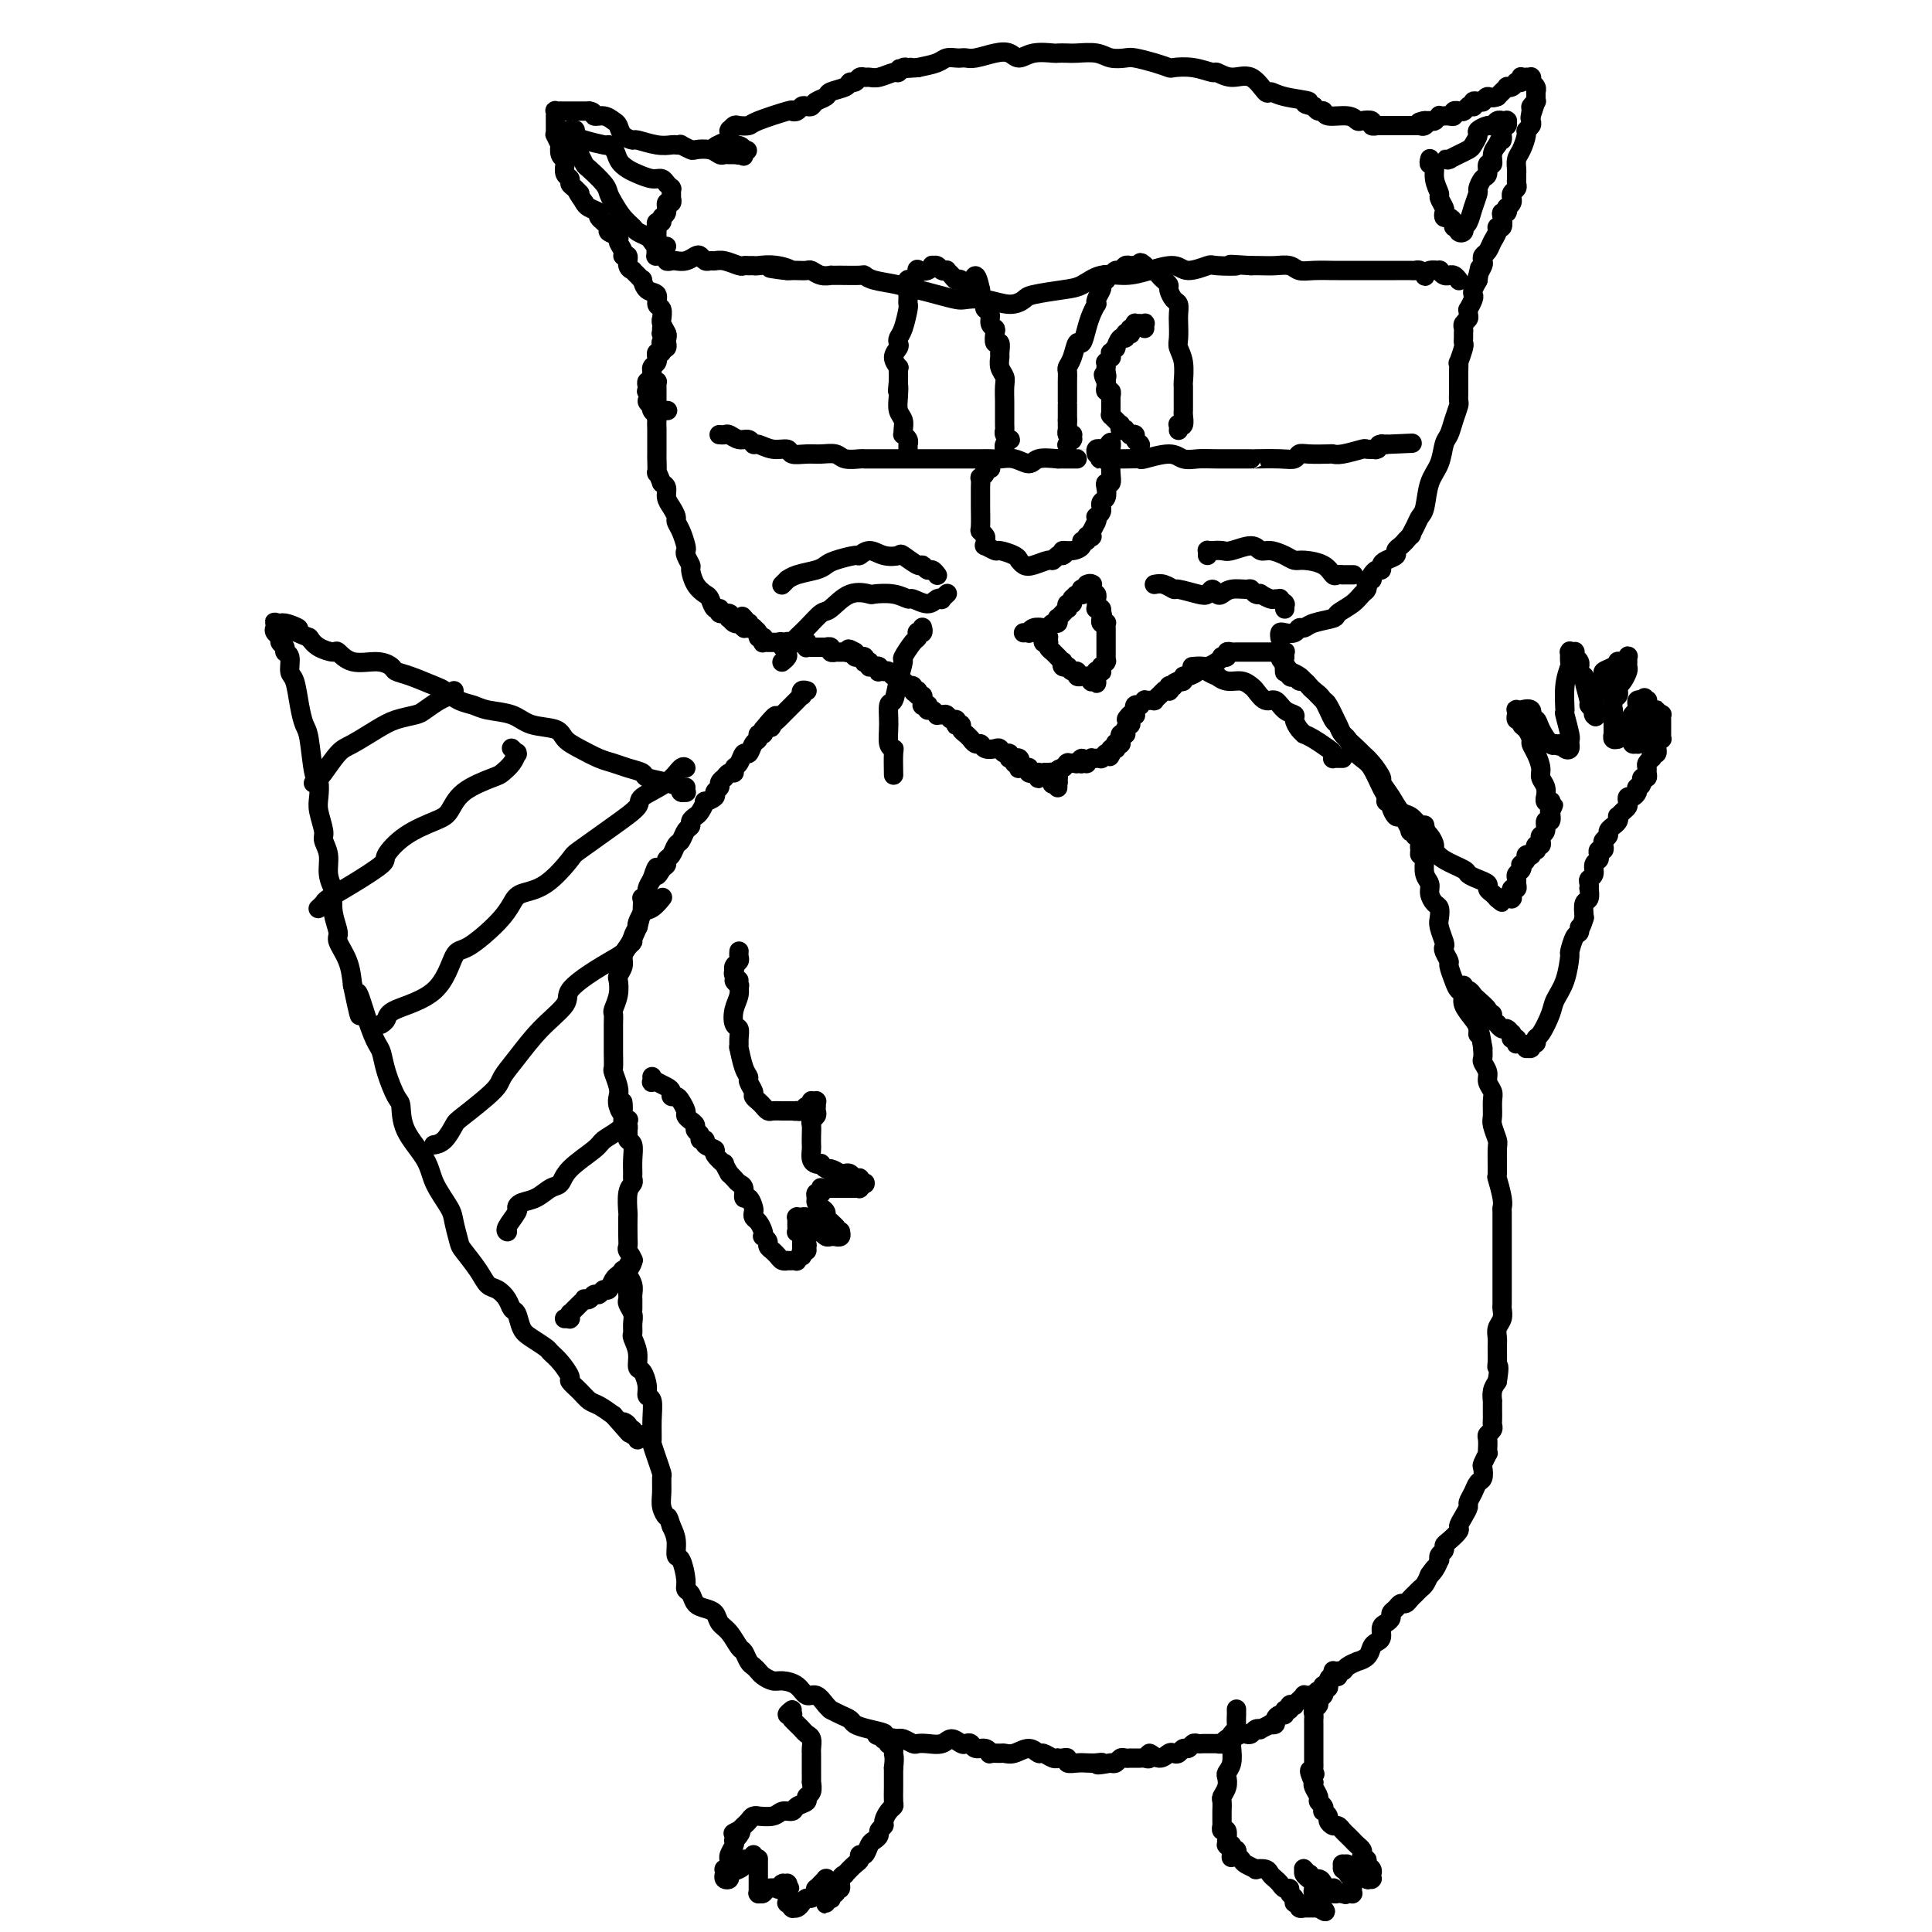 <svg viewBox='0 0 400 400' version='1.1' xmlns='http://www.w3.org/2000/svg' xmlns:xlink='http://www.w3.org/1999/xlink'><g fill='none' stroke='#000000' stroke-width='4' stroke-linecap='round' stroke-linejoin='round'><path d='M256,354c0.001,-0.128 0.001,-0.256 0,0c-0.001,0.256 -0.004,0.895 0,1c0.004,0.105 0.015,-0.323 0,0c-0.015,0.323 -0.057,1.396 0,2c0.057,0.604 0.211,0.737 0,1c-0.211,0.263 -0.788,0.654 -1,1c-0.212,0.346 -0.061,0.646 0,1c0.061,0.354 0.030,0.763 0,1c-0.030,0.237 -0.060,0.304 0,1c0.060,0.696 0.208,2.022 0,3c-0.208,0.978 -0.774,1.609 -1,2c-0.226,0.391 -0.113,0.542 0,1c0.113,0.458 0.226,1.222 0,2c-0.226,0.778 -0.793,1.570 -1,2c-0.207,0.430 -0.056,0.497 0,1c0.056,0.503 0.015,1.440 0,2c-0.015,0.560 -0.005,0.743 0,1c0.005,0.257 0.005,0.589 0,1c-0.005,0.411 -0.015,0.903 0,1c0.015,0.097 0.057,-0.199 0,0c-0.057,0.199 -0.211,0.894 0,1c0.211,0.106 0.789,-0.378 1,0c0.211,0.378 0.056,1.618 0,2c-0.056,0.382 -0.011,-0.094 0,0c0.011,0.094 -0.011,0.757 0,1c0.011,0.243 0.054,0.065 0,0c-0.054,-0.065 -0.207,-0.018 0,0c0.207,0.018 0.773,0.005 1,0c0.227,-0.005 0.113,-0.003 0,0'/><path d='M255,382c-0.155,4.558 -0.043,1.954 0,1c0.043,-0.954 0.015,-0.257 0,0c-0.015,0.257 -0.018,0.073 0,0c0.018,-0.073 0.056,-0.034 0,0c-0.056,0.034 -0.208,0.065 0,0c0.208,-0.065 0.775,-0.225 1,0c0.225,0.225 0.107,0.834 0,1c-0.107,0.166 -0.202,-0.113 0,0c0.202,0.113 0.702,0.618 1,1c0.298,0.382 0.394,0.641 1,1c0.606,0.359 1.720,0.817 2,1c0.280,0.183 -0.276,0.090 0,0c0.276,-0.090 1.383,-0.178 2,0c0.617,0.178 0.744,0.621 1,1c0.256,0.379 0.642,0.693 1,1c0.358,0.307 0.688,0.607 1,1c0.312,0.393 0.604,0.880 1,1c0.396,0.120 0.895,-0.127 1,0c0.105,0.127 -0.183,0.626 0,1c0.183,0.374 0.838,0.622 1,1c0.162,0.378 -0.168,0.886 0,1c0.168,0.114 0.833,-0.166 1,0c0.167,0.166 -0.165,0.776 0,1c0.165,0.224 0.828,0.060 1,0c0.172,-0.060 -0.147,-0.016 0,0c0.147,0.016 0.761,0.004 1,0c0.239,-0.004 0.103,-0.001 0,0c-0.103,0.001 -0.172,0.000 0,0c0.172,-0.000 0.585,-0.000 1,0c0.415,0.000 0.833,0.000 1,0c0.167,-0.000 0.084,-0.000 0,0'/><path d='M273,395c2.783,1.850 0.742,-0.025 0,-1c-0.742,-0.975 -0.185,-1.049 0,-1c0.185,0.049 -0.002,0.221 0,0c0.002,-0.221 0.193,-0.833 0,-1c-0.193,-0.167 -0.770,0.113 -1,0c-0.230,-0.113 -0.113,-0.618 0,-1c0.113,-0.382 0.223,-0.641 0,-1c-0.223,-0.359 -0.778,-0.818 -1,-1c-0.222,-0.182 -0.112,-0.087 0,0c0.112,0.087 0.226,0.167 0,0c-0.226,-0.167 -0.794,-0.582 -1,-1c-0.206,-0.418 -0.052,-0.840 0,-1c0.052,-0.160 0.000,-0.058 0,0c-0.000,0.058 0.051,0.072 0,0c-0.051,-0.072 -0.203,-0.230 0,0c0.203,0.230 0.761,0.849 1,1c0.239,0.151 0.158,-0.166 0,0c-0.158,0.166 -0.392,0.815 0,1c0.392,0.185 1.412,-0.095 2,0c0.588,0.095 0.745,0.565 1,1c0.255,0.435 0.608,0.834 1,1c0.392,0.166 0.822,0.097 1,0c0.178,-0.097 0.104,-0.222 0,0c-0.104,0.222 -0.238,0.792 0,1c0.238,0.208 0.847,0.056 1,0c0.153,-0.056 -0.151,-0.015 0,0c0.151,0.015 0.757,0.004 1,0c0.243,-0.004 0.121,-0.002 0,0'/><path d='M278,392c1.099,0.464 0.346,0.124 0,0c-0.346,-0.124 -0.285,-0.033 0,0c0.285,0.033 0.794,0.009 1,0c0.206,-0.009 0.108,-0.003 0,0c-0.108,0.003 -0.225,0.002 0,0c0.225,-0.002 0.792,-0.005 1,0c0.208,0.005 0.056,0.016 0,0c-0.056,-0.016 -0.015,-0.061 0,0c0.015,0.061 0.004,0.228 0,0c-0.004,-0.228 -0.001,-0.850 0,-1c0.001,-0.150 0.001,0.171 0,0c-0.001,-0.171 -0.004,-0.833 0,-1c0.004,-0.167 0.015,0.162 0,0c-0.015,-0.162 -0.056,-0.814 0,-1c0.056,-0.186 0.207,0.095 0,0c-0.207,-0.095 -0.773,-0.565 -1,-1c-0.227,-0.435 -0.114,-0.834 0,-1c0.114,-0.166 0.231,-0.098 0,0c-0.231,0.098 -0.809,0.226 -1,0c-0.191,-0.226 0.004,-0.808 0,-1c-0.004,-0.192 -0.207,0.005 0,0c0.207,-0.005 0.825,-0.211 1,0c0.175,0.211 -0.094,0.840 0,1c0.094,0.160 0.551,-0.150 1,0c0.449,0.150 0.891,0.758 1,1c0.109,0.242 -0.115,0.116 0,0c0.115,-0.116 0.569,-0.224 1,0c0.431,0.224 0.837,0.778 1,1c0.163,0.222 0.081,0.111 0,0'/><path d='M283,389c0.614,0.309 0.151,0.083 0,0c-0.151,-0.083 0.012,-0.021 0,0c-0.012,0.021 -0.199,0.002 0,0c0.199,-0.002 0.785,0.014 1,0c0.215,-0.014 0.059,-0.059 0,0c-0.059,0.059 -0.020,0.223 0,0c0.020,-0.223 0.020,-0.834 0,-1c-0.020,-0.166 -0.062,0.114 0,0c0.062,-0.114 0.227,-0.622 0,-1c-0.227,-0.378 -0.845,-0.626 -1,-1c-0.155,-0.374 0.152,-0.874 0,-1c-0.152,-0.126 -0.762,0.121 -1,0c-0.238,-0.121 -0.105,-0.610 0,-1c0.105,-0.390 0.183,-0.682 0,-1c-0.183,-0.318 -0.626,-0.664 -1,-1c-0.374,-0.336 -0.677,-0.664 -1,-1c-0.323,-0.336 -0.665,-0.682 -1,-1c-0.335,-0.318 -0.663,-0.610 -1,-1c-0.337,-0.390 -0.682,-0.879 -1,-1c-0.318,-0.121 -0.607,0.126 -1,0c-0.393,-0.126 -0.889,-0.625 -1,-1c-0.111,-0.375 0.162,-0.626 0,-1c-0.162,-0.374 -0.760,-0.873 -1,-1c-0.240,-0.127 -0.120,0.117 0,0c0.120,-0.117 0.242,-0.595 0,-1c-0.242,-0.405 -0.848,-0.737 -1,-1c-0.152,-0.263 0.152,-0.455 0,-1c-0.152,-0.545 -0.758,-1.441 -1,-2c-0.242,-0.559 -0.121,-0.779 0,-1'/><path d='M272,369c-1.702,-3.560 -0.456,-2.460 0,-2c0.456,0.460 0.122,0.279 0,0c-0.122,-0.279 -0.033,-0.657 0,-1c0.033,-0.343 0.009,-0.651 0,-1c-0.009,-0.349 -0.002,-0.740 0,-1c0.002,-0.260 0.001,-0.388 0,-1c-0.001,-0.612 -0.000,-1.708 0,-2c0.000,-0.292 0.000,0.220 0,0c-0.000,-0.220 -0.001,-1.172 0,-2c0.001,-0.828 0.004,-1.531 0,-2c-0.004,-0.469 -0.016,-0.703 0,-1c0.016,-0.297 0.061,-0.657 0,-1c-0.061,-0.343 -0.226,-0.669 0,-1c0.226,-0.331 0.845,-0.667 1,-1c0.155,-0.333 -0.155,-0.664 0,-1c0.155,-0.336 0.773,-0.679 1,-1c0.227,-0.321 0.061,-0.622 0,-1c-0.061,-0.378 -0.017,-0.834 0,-1c0.017,-0.166 0.008,-0.044 0,0c-0.008,0.044 -0.016,0.008 0,0c0.016,-0.008 0.057,0.012 0,0c-0.057,-0.012 -0.211,-0.056 0,0c0.211,0.056 0.789,0.210 1,0c0.211,-0.210 0.057,-0.786 0,-1c-0.057,-0.214 -0.015,-0.068 0,0c0.015,0.068 0.004,0.057 0,0c-0.004,-0.057 -0.001,-0.159 0,0c0.001,0.159 0.001,0.580 0,1'/><path d='M275,349c0.447,-3.099 0.065,-0.845 0,0c-0.065,0.845 0.189,0.283 0,0c-0.189,-0.283 -0.820,-0.286 -1,0c-0.180,0.286 0.091,0.861 0,1c-0.091,0.139 -0.545,-0.159 -1,0c-0.455,0.159 -0.911,0.775 -1,1c-0.089,0.225 0.187,0.059 0,0c-0.187,-0.059 -0.839,-0.012 -1,0c-0.161,0.012 0.168,-0.012 0,0c-0.168,0.012 -0.834,0.059 -1,0c-0.166,-0.059 0.167,-0.226 0,0c-0.167,0.226 -0.833,0.844 -1,1c-0.167,0.156 0.167,-0.150 0,0c-0.167,0.150 -0.833,0.757 -1,1c-0.167,0.243 0.166,0.122 0,0c-0.166,-0.122 -0.832,-0.244 -1,0c-0.168,0.244 0.161,0.853 0,1c-0.161,0.147 -0.813,-0.167 -1,0c-0.187,0.167 0.089,0.816 0,1c-0.089,0.184 -0.544,-0.095 -1,0c-0.456,0.095 -0.915,0.565 -1,1c-0.085,0.435 0.202,0.835 0,1c-0.202,0.165 -0.894,0.096 -1,0c-0.106,-0.096 0.375,-0.218 0,0c-0.375,0.218 -1.606,0.777 -2,1c-0.394,0.223 0.050,0.112 0,0c-0.050,-0.112 -0.593,-0.223 -1,0c-0.407,0.223 -0.676,0.782 -1,1c-0.324,0.218 -0.703,0.097 -1,0c-0.297,-0.097 -0.514,-0.171 -1,0c-0.486,0.171 -1.243,0.585 -2,1'/><path d='M255,360c-3.045,1.718 -0.657,0.513 0,0c0.657,-0.513 -0.416,-0.334 -1,0c-0.584,0.334 -0.678,0.821 -1,1c-0.322,0.179 -0.870,0.048 -1,0c-0.130,-0.048 0.158,-0.013 0,0c-0.158,0.013 -0.763,0.003 -1,0c-0.237,-0.003 -0.105,-0.001 0,0c0.105,0.001 0.183,-0.001 0,0c-0.183,0.001 -0.626,0.004 -1,0c-0.374,-0.004 -0.677,-0.016 -1,0c-0.323,0.016 -0.664,0.061 -1,0c-0.336,-0.061 -0.668,-0.226 -1,0c-0.332,0.226 -0.666,0.844 -1,1c-0.334,0.156 -0.669,-0.149 -1,0c-0.331,0.149 -0.657,0.753 -1,1c-0.343,0.247 -0.704,0.137 -1,0c-0.296,-0.137 -0.527,-0.299 -1,0c-0.473,0.299 -1.187,1.061 -2,1c-0.813,-0.061 -1.724,-0.945 -2,-1c-0.276,-0.055 0.085,0.717 0,1c-0.085,0.283 -0.615,0.076 -1,0c-0.385,-0.076 -0.625,-0.020 -1,0c-0.375,0.020 -0.884,0.005 -1,0c-0.116,-0.005 0.162,-0.001 0,0c-0.162,0.001 -0.764,-0.001 -1,0c-0.236,0.001 -0.105,0.004 0,0c0.105,-0.004 0.183,-0.015 0,0c-0.183,0.015 -0.626,0.056 -1,0c-0.374,-0.056 -0.678,-0.207 -1,0c-0.322,0.207 -0.664,0.774 -1,1c-0.336,0.226 -0.668,0.113 -1,0'/><path d='M230,365c-4.286,0.774 -2.501,0.208 -2,0c0.501,-0.208 -0.282,-0.060 -1,0c-0.718,0.060 -1.372,0.030 -2,0c-0.628,-0.030 -1.230,-0.061 -2,0c-0.770,0.061 -1.708,0.212 -2,0c-0.292,-0.212 0.064,-0.788 0,-1c-0.064,-0.212 -0.546,-0.061 -1,0c-0.454,0.061 -0.881,0.032 -1,0c-0.119,-0.032 0.068,-0.066 0,0c-0.068,0.066 -0.392,0.232 -1,0c-0.608,-0.232 -1.501,-0.861 -2,-1c-0.499,-0.139 -0.605,0.211 -1,0c-0.395,-0.211 -1.080,-0.985 -2,-1c-0.920,-0.015 -2.074,0.729 -3,1c-0.926,0.271 -1.623,0.069 -2,0c-0.377,-0.069 -0.433,-0.003 -1,0c-0.567,0.003 -1.643,-0.055 -2,0c-0.357,0.055 0.006,0.225 0,0c-0.006,-0.225 -0.382,-0.844 -1,-1c-0.618,-0.156 -1.478,0.149 -2,0c-0.522,-0.149 -0.705,-0.754 -1,-1c-0.295,-0.246 -0.701,-0.132 -1,0c-0.299,0.132 -0.490,0.284 -1,0c-0.510,-0.284 -1.340,-1.003 -2,-1c-0.660,0.003 -1.150,0.729 -2,1c-0.850,0.271 -2.060,0.087 -3,0c-0.940,-0.087 -1.611,-0.076 -2,0c-0.389,0.076 -0.496,0.216 -1,0c-0.504,-0.216 -1.405,-0.789 -2,-1c-0.595,-0.211 -0.884,-0.060 -1,0c-0.116,0.060 -0.058,0.030 0,0'/><path d='M186,360c-7.350,-0.952 -3.726,-0.832 -3,-1c0.726,-0.168 -1.445,-0.623 -3,-1c-1.555,-0.377 -2.493,-0.675 -3,-1c-0.507,-0.325 -0.583,-0.677 -1,-1c-0.417,-0.323 -1.175,-0.616 -2,-1c-0.825,-0.384 -1.716,-0.858 -2,-1c-0.284,-0.142 0.038,0.046 0,0c-0.038,-0.046 -0.437,-0.328 -1,-1c-0.563,-0.672 -1.291,-1.734 -2,-2c-0.709,-0.266 -1.398,0.266 -2,0c-0.602,-0.266 -1.117,-1.328 -2,-2c-0.883,-0.672 -2.135,-0.954 -3,-1c-0.865,-0.046 -1.345,0.143 -2,0c-0.655,-0.143 -1.485,-0.620 -2,-1c-0.515,-0.380 -0.715,-0.663 -1,-1c-0.285,-0.337 -0.657,-0.727 -1,-1c-0.343,-0.273 -0.659,-0.429 -1,-1c-0.341,-0.571 -0.706,-1.557 -1,-2c-0.294,-0.443 -0.515,-0.342 -1,-1c-0.485,-0.658 -1.233,-2.073 -2,-3c-0.767,-0.927 -1.553,-1.365 -2,-2c-0.447,-0.635 -0.554,-1.465 -1,-2c-0.446,-0.535 -1.229,-0.774 -2,-1c-0.771,-0.226 -1.530,-0.439 -2,-1c-0.470,-0.561 -0.652,-1.468 -1,-2c-0.348,-0.532 -0.863,-0.687 -1,-1c-0.137,-0.313 0.104,-0.783 0,-2c-0.104,-1.217 -0.554,-3.182 -1,-4c-0.446,-0.818 -0.889,-0.489 -1,-1c-0.111,-0.511 0.111,-1.860 0,-3c-0.111,-1.140 -0.556,-2.070 -1,-3'/><path d='M139,316c-0.784,-2.534 -0.745,-1.868 -1,-2c-0.255,-0.132 -0.803,-1.063 -1,-2c-0.197,-0.937 -0.042,-1.880 0,-3c0.042,-1.120 -0.027,-2.416 0,-3c0.027,-0.584 0.151,-0.455 0,-1c-0.151,-0.545 -0.575,-1.764 -1,-3c-0.425,-1.236 -0.850,-2.488 -1,-3c-0.150,-0.512 -0.025,-0.286 0,-1c0.025,-0.714 -0.048,-2.370 0,-4c0.048,-1.630 0.219,-3.233 0,-4c-0.219,-0.767 -0.828,-0.697 -1,-1c-0.172,-0.303 0.094,-0.978 0,-2c-0.094,-1.022 -0.547,-2.391 -1,-3c-0.453,-0.609 -0.906,-0.456 -1,-1c-0.094,-0.544 0.172,-1.784 0,-3c-0.172,-1.216 -0.782,-2.410 -1,-3c-0.218,-0.590 -0.044,-0.578 0,-1c0.044,-0.422 -0.041,-1.280 0,-2c0.041,-0.720 0.207,-1.304 0,-2c-0.207,-0.696 -0.788,-1.506 -1,-2c-0.212,-0.494 -0.057,-0.672 0,-1c0.057,-0.328 0.015,-0.806 0,-1c-0.015,-0.194 -0.004,-0.105 0,0c0.004,0.105 0.001,0.224 0,0c-0.001,-0.224 -0.000,-0.792 0,-1c0.000,-0.208 0.000,-0.056 0,0c-0.000,0.056 -0.000,0.015 0,0c0.000,-0.015 0.000,-0.004 0,0c-0.000,0.004 -0.000,0.001 0,0c0.000,-0.001 0.000,-0.001 0,0'/><path d='M164,354c-0.536,0.415 -1.072,0.829 -1,1c0.072,0.171 0.750,0.097 1,0c0.250,-0.097 0.070,-0.219 0,0c-0.070,0.219 -0.030,0.780 0,1c0.030,0.220 0.049,0.101 0,0c-0.049,-0.101 -0.167,-0.183 0,0c0.167,0.183 0.619,0.630 1,1c0.381,0.370 0.691,0.663 1,1c0.309,0.337 0.619,0.719 1,1c0.381,0.281 0.834,0.463 1,1c0.166,0.537 0.045,1.430 0,2c-0.045,0.570 -0.012,0.816 0,1c0.012,0.184 0.004,0.305 0,1c-0.004,0.695 -0.005,1.965 0,3c0.005,1.035 0.017,1.836 0,2c-0.017,0.164 -0.064,-0.307 0,0c0.064,0.307 0.239,1.393 0,2c-0.239,0.607 -0.894,0.736 -1,1c-0.106,0.264 0.335,0.663 0,1c-0.335,0.337 -1.446,0.612 -2,1c-0.554,0.388 -0.550,0.889 -1,1c-0.450,0.111 -1.353,-0.167 -2,0c-0.647,0.167 -1.038,0.780 -2,1c-0.962,0.220 -2.496,0.049 -3,0c-0.504,-0.049 0.023,0.025 0,0c-0.023,-0.025 -0.597,-0.147 -1,0c-0.403,0.147 -0.634,0.565 -1,1c-0.366,0.435 -0.868,0.886 -1,1c-0.132,0.114 0.105,-0.110 0,0c-0.105,0.110 -0.553,0.555 -1,1'/><path d='M153,379c-2.336,1.194 -0.678,0.178 0,0c0.678,-0.178 0.374,0.480 0,1c-0.374,0.520 -0.818,0.900 -1,1c-0.182,0.100 -0.101,-0.079 0,0c0.101,0.079 0.223,0.418 0,1c-0.223,0.582 -0.791,1.409 -1,2c-0.209,0.591 -0.060,0.947 0,1c0.060,0.053 0.030,-0.197 0,0c-0.030,0.197 -0.061,0.841 0,1c0.061,0.159 0.212,-0.168 0,0c-0.212,0.168 -0.789,0.830 -1,1c-0.211,0.170 -0.056,-0.152 0,0c0.056,0.152 0.014,0.776 0,1c-0.014,0.224 0.001,0.047 0,0c-0.001,-0.047 -0.016,0.037 0,0c0.016,-0.037 0.063,-0.195 0,0c-0.063,0.195 -0.237,0.743 0,1c0.237,0.257 0.886,0.223 1,0c0.114,-0.223 -0.305,-0.634 0,-1c0.305,-0.366 1.336,-0.687 2,-1c0.664,-0.313 0.963,-0.620 1,-1c0.037,-0.380 -0.187,-0.834 0,-1c0.187,-0.166 0.786,-0.043 1,0c0.214,0.043 0.043,0.007 0,0c-0.043,-0.007 0.041,0.015 0,0c-0.041,-0.015 -0.207,-0.066 0,0c0.207,0.066 0.786,0.248 1,0c0.214,-0.248 0.061,-0.928 0,-1c-0.061,-0.072 -0.031,0.464 0,1'/><path d='M156,385c1.155,-0.451 1.041,-0.079 1,0c-0.041,0.079 -0.011,-0.134 0,0c0.011,0.134 0.003,0.614 0,1c-0.003,0.386 -0.001,0.677 0,1c0.001,0.323 0.000,0.679 0,1c-0.000,0.321 -0.000,0.608 0,1c0.000,0.392 0.000,0.889 0,1c-0.000,0.111 -0.000,-0.163 0,0c0.000,0.163 0.000,0.762 0,1c-0.000,0.238 -0.000,0.116 0,0c0.000,-0.116 0.000,-0.227 0,0c-0.000,0.227 -0.001,0.793 0,1c0.001,0.207 0.004,0.057 0,0c-0.004,-0.057 -0.013,-0.019 0,0c0.013,0.019 0.050,0.019 0,0c-0.050,-0.019 -0.186,-0.057 0,0c0.186,0.057 0.695,0.208 1,0c0.305,-0.208 0.408,-0.774 1,-1c0.592,-0.226 1.674,-0.113 2,0c0.326,0.113 -0.105,0.227 0,0c0.105,-0.227 0.746,-0.793 1,-1c0.254,-0.207 0.121,-0.055 0,0c-0.121,0.055 -0.228,0.014 0,0c0.228,-0.014 0.793,-0.000 1,0c0.207,0.000 0.055,-0.014 0,0c-0.055,0.014 -0.015,0.055 0,0c0.015,-0.055 0.004,-0.207 0,0c-0.004,0.207 -0.001,0.773 0,1c0.001,0.227 0.001,0.113 0,0'/><path d='M163,391c0.928,-0.043 0.249,-0.151 0,0c-0.249,0.151 -0.068,0.561 0,1c0.068,0.439 0.022,0.906 0,1c-0.022,0.094 -0.020,-0.185 0,0c0.020,0.185 0.058,0.834 0,1c-0.058,0.166 -0.213,-0.152 0,0c0.213,0.152 0.792,0.773 1,1c0.208,0.227 0.045,0.058 0,0c-0.045,-0.058 0.030,-0.005 0,0c-0.030,0.005 -0.163,-0.036 0,0c0.163,0.036 0.622,0.151 1,0c0.378,-0.151 0.676,-0.566 1,-1c0.324,-0.434 0.674,-0.886 1,-1c0.326,-0.114 0.627,0.109 1,0c0.373,-0.109 0.817,-0.550 1,-1c0.183,-0.450 0.105,-0.909 0,-1c-0.105,-0.091 -0.238,0.186 0,0c0.238,-0.186 0.849,-0.836 1,-1c0.151,-0.164 -0.156,0.156 0,0c0.156,-0.156 0.774,-0.789 1,-1c0.226,-0.211 0.061,0.000 0,0c-0.061,-0.000 -0.016,-0.211 0,0c0.016,0.211 0.004,0.845 0,1c-0.004,0.155 -0.000,-0.169 0,0c0.000,0.169 -0.003,0.830 0,1c0.003,0.170 0.011,-0.150 0,0c-0.011,0.150 -0.041,0.771 0,1c0.041,0.229 0.155,0.065 0,0c-0.155,-0.065 -0.577,-0.033 -1,0'/><path d='M170,392c0.072,0.706 0.752,0.970 1,1c0.248,0.030 0.066,-0.174 0,0c-0.066,0.174 -0.014,0.726 0,1c0.014,0.274 -0.010,0.271 0,0c0.010,-0.271 0.054,-0.809 0,-1c-0.054,-0.191 -0.207,-0.036 0,0c0.207,0.036 0.772,-0.047 1,0c0.228,0.047 0.118,0.225 0,0c-0.118,-0.225 -0.243,-0.851 0,-1c0.243,-0.149 0.854,0.180 1,0c0.146,-0.180 -0.173,-0.870 0,-1c0.173,-0.130 0.837,0.298 1,0c0.163,-0.298 -0.177,-1.322 0,-2c0.177,-0.678 0.870,-1.009 1,-1c0.130,0.009 -0.302,0.358 0,0c0.302,-0.358 1.338,-1.423 2,-2c0.662,-0.577 0.951,-0.665 1,-1c0.049,-0.335 -0.140,-0.916 0,-1c0.140,-0.084 0.611,0.328 1,0c0.389,-0.328 0.697,-1.398 1,-2c0.303,-0.602 0.602,-0.738 1,-1c0.398,-0.262 0.894,-0.651 1,-1c0.106,-0.349 -0.178,-0.657 0,-1c0.178,-0.343 0.818,-0.720 1,-1c0.182,-0.280 -0.095,-0.462 0,-1c0.095,-0.538 0.561,-1.433 1,-2c0.439,-0.567 0.850,-0.807 1,-1c0.150,-0.193 0.040,-0.340 0,-1c-0.040,-0.660 -0.011,-1.831 0,-3c0.011,-1.169 0.003,-2.334 0,-3c-0.003,-0.666 -0.002,-0.833 0,-1'/><path d='M185,366c0.293,-2.416 0.026,-2.455 0,-3c-0.026,-0.545 0.190,-1.596 0,-2c-0.190,-0.404 -0.787,-0.161 -1,0c-0.213,0.161 -0.043,0.241 0,0c0.043,-0.241 -0.041,-0.801 0,-1c0.041,-0.199 0.207,-0.035 0,0c-0.207,0.035 -0.788,-0.057 -1,0c-0.212,0.057 -0.057,0.263 0,0c0.057,-0.263 0.015,-0.994 0,-1c-0.015,-0.006 -0.004,0.713 0,1c0.004,0.287 0.002,0.144 0,0'/><path d='M276,346c0.002,-0.008 0.004,-0.016 0,0c-0.004,0.016 -0.015,0.057 0,0c0.015,-0.057 0.057,-0.210 0,0c-0.057,0.210 -0.212,0.784 0,1c0.212,0.216 0.792,0.073 1,0c0.208,-0.073 0.043,-0.075 0,0c-0.043,0.075 0.035,0.226 0,0c-0.035,-0.226 -0.183,-0.831 0,-1c0.183,-0.169 0.697,0.096 1,0c0.303,-0.096 0.396,-0.554 1,-1c0.604,-0.446 1.720,-0.879 2,-1c0.280,-0.121 -0.275,0.071 0,0c0.275,-0.071 1.379,-0.404 2,-1c0.621,-0.596 0.757,-1.455 1,-2c0.243,-0.545 0.591,-0.776 1,-1c0.409,-0.224 0.879,-0.441 1,-1c0.121,-0.559 -0.108,-1.459 0,-2c0.108,-0.541 0.554,-0.723 1,-1c0.446,-0.277 0.893,-0.648 1,-1c0.107,-0.352 -0.126,-0.686 0,-1c0.126,-0.314 0.611,-0.609 1,-1c0.389,-0.391 0.682,-0.878 1,-1c0.318,-0.122 0.663,0.123 1,0c0.337,-0.123 0.668,-0.613 1,-1c0.332,-0.387 0.666,-0.671 1,-1c0.334,-0.329 0.667,-0.704 1,-1c0.333,-0.296 0.667,-0.513 1,-1c0.333,-0.487 0.667,-1.243 1,-2'/><path d='M296,326c1.966,-2.603 0.382,-0.609 0,0c-0.382,0.609 0.437,-0.165 1,-1c0.563,-0.835 0.868,-1.729 1,-2c0.132,-0.271 0.090,0.083 0,0c-0.090,-0.083 -0.226,-0.604 0,-1c0.226,-0.396 0.816,-0.669 1,-1c0.184,-0.331 -0.039,-0.721 0,-1c0.039,-0.279 0.340,-0.446 1,-1c0.660,-0.554 1.679,-1.496 2,-2c0.321,-0.504 -0.054,-0.572 0,-1c0.054,-0.428 0.539,-1.218 1,-2c0.461,-0.782 0.898,-1.556 1,-2c0.102,-0.444 -0.130,-0.557 0,-1c0.130,-0.443 0.622,-1.217 1,-2c0.378,-0.783 0.641,-1.577 1,-2c0.359,-0.423 0.814,-0.477 1,-1c0.186,-0.523 0.102,-1.515 0,-2c-0.102,-0.485 -0.223,-0.462 0,-1c0.223,-0.538 0.791,-1.636 1,-2c0.209,-0.364 0.060,0.005 0,0c-0.060,-0.005 -0.030,-0.383 0,-1c0.030,-0.617 0.061,-1.474 0,-2c-0.061,-0.526 -0.212,-0.721 0,-1c0.212,-0.279 0.789,-0.643 1,-1c0.211,-0.357 0.057,-0.707 0,-1c-0.057,-0.293 -0.016,-0.529 0,-1c0.016,-0.471 0.007,-1.176 0,-2c-0.007,-0.824 -0.012,-1.767 0,-2c0.012,-0.233 0.042,0.245 0,0c-0.042,-0.245 -0.155,-1.213 0,-2c0.155,-0.787 0.577,-1.394 1,-2'/><path d='M310,286c0.618,-3.909 0.165,-3.183 0,-3c-0.165,0.183 -0.040,-0.177 0,-1c0.040,-0.823 -0.003,-2.108 0,-3c0.003,-0.892 0.053,-1.390 0,-2c-0.053,-0.610 -0.210,-1.330 0,-2c0.210,-0.670 0.788,-1.288 1,-2c0.212,-0.712 0.057,-1.518 0,-2c-0.057,-0.482 -0.015,-0.639 0,-1c0.015,-0.361 0.004,-0.924 0,-2c-0.004,-1.076 -0.001,-2.663 0,-4c0.001,-1.337 0.000,-2.422 0,-3c-0.000,-0.578 0.000,-0.649 0,-1c-0.000,-0.351 -0.000,-0.983 0,-2c0.000,-1.017 0.001,-2.420 0,-3c-0.001,-0.580 -0.004,-0.339 0,-1c0.004,-0.661 0.015,-2.225 0,-3c-0.015,-0.775 -0.057,-0.761 0,-1c0.057,-0.239 0.212,-0.731 0,-2c-0.212,-1.269 -0.793,-3.317 -1,-4c-0.207,-0.683 -0.041,-0.002 0,-1c0.041,-0.998 -0.042,-3.675 0,-5c0.042,-1.325 0.208,-1.300 0,-2c-0.208,-0.700 -0.792,-2.127 -1,-3c-0.208,-0.873 -0.041,-1.192 0,-2c0.041,-0.808 -0.045,-2.104 0,-3c0.045,-0.896 0.222,-1.391 0,-2c-0.222,-0.609 -0.844,-1.332 -1,-2c-0.156,-0.668 0.154,-1.282 0,-2c-0.154,-0.718 -0.772,-1.539 -1,-2c-0.228,-0.461 -0.065,-0.560 0,-1c0.065,-0.440 0.033,-1.220 0,-2'/><path d='M307,217c-0.853,-5.436 -0.984,-3.526 -1,-3c-0.016,0.526 0.084,-0.331 0,-1c-0.084,-0.669 -0.351,-1.151 -1,-2c-0.649,-0.849 -1.681,-2.067 -2,-3c-0.319,-0.933 0.073,-1.583 0,-2c-0.073,-0.417 -0.612,-0.602 -1,-1c-0.388,-0.398 -0.626,-1.010 -1,-2c-0.374,-0.990 -0.884,-2.357 -1,-3c-0.116,-0.643 0.161,-0.560 0,-1c-0.161,-0.440 -0.761,-1.402 -1,-2c-0.239,-0.598 -0.116,-0.833 0,-1c0.116,-0.167 0.224,-0.268 0,-1c-0.224,-0.732 -0.782,-2.097 -1,-3c-0.218,-0.903 -0.096,-1.344 0,-2c0.096,-0.656 0.166,-1.525 0,-2c-0.166,-0.475 -0.566,-0.554 -1,-1c-0.434,-0.446 -0.900,-1.258 -1,-2c-0.100,-0.742 0.165,-1.413 0,-2c-0.165,-0.587 -0.762,-1.089 -1,-2c-0.238,-0.911 -0.117,-2.232 0,-3c0.117,-0.768 0.231,-0.982 0,-1c-0.231,-0.018 -0.808,0.159 -1,0c-0.192,-0.159 0.001,-0.656 0,-1c-0.001,-0.344 -0.196,-0.536 0,-1c0.196,-0.464 0.784,-1.202 1,-2c0.216,-0.798 0.062,-1.657 0,-2c-0.062,-0.343 -0.031,-0.172 0,0'/><path d='M293,173c0.009,-0.029 0.017,-0.059 0,0c-0.017,0.059 -0.060,0.205 0,0c0.060,-0.205 0.223,-0.763 0,-1c-0.223,-0.237 -0.833,-0.153 -1,0c-0.167,0.153 0.109,0.374 0,0c-0.109,-0.374 -0.602,-1.344 -1,-2c-0.398,-0.656 -0.699,-0.998 -1,-1c-0.301,-0.002 -0.602,0.337 -1,0c-0.398,-0.337 -0.893,-1.348 -1,-2c-0.107,-0.652 0.176,-0.945 0,-1c-0.176,-0.055 -0.809,0.127 -1,0c-0.191,-0.127 0.061,-0.561 0,-1c-0.061,-0.439 -0.436,-0.881 -1,-2c-0.564,-1.119 -1.317,-2.916 -2,-4c-0.683,-1.084 -1.295,-1.457 -2,-2c-0.705,-0.543 -1.502,-1.256 -2,-2c-0.498,-0.744 -0.696,-1.518 -1,-2c-0.304,-0.482 -0.714,-0.671 -1,-1c-0.286,-0.329 -0.448,-0.799 -1,-2c-0.552,-1.201 -1.495,-3.134 -2,-4c-0.505,-0.866 -0.573,-0.667 -1,-1c-0.427,-0.333 -1.214,-1.200 -2,-2c-0.786,-0.800 -1.570,-1.534 -2,-2c-0.430,-0.466 -0.507,-0.666 -1,-1c-0.493,-0.334 -1.401,-0.804 -2,-1c-0.599,-0.196 -0.890,-0.119 -1,0c-0.110,0.119 -0.040,0.279 0,0c0.040,-0.279 0.049,-0.998 0,-1c-0.049,-0.002 -0.157,0.714 0,1c0.157,0.286 0.578,0.143 1,0'/><path d='M267,139c-4.009,-5.325 -1.033,-1.638 0,0c1.033,1.638 0.122,1.227 0,1c-0.122,-0.227 0.544,-0.268 1,0c0.456,0.268 0.702,0.846 1,1c0.298,0.154 0.647,-0.116 1,0c0.353,0.116 0.711,0.618 1,1c0.289,0.382 0.509,0.643 1,1c0.491,0.357 1.253,0.810 2,2c0.747,1.190 1.481,3.116 2,4c0.519,0.884 0.824,0.725 1,1c0.176,0.275 0.223,0.985 1,2c0.777,1.015 2.284,2.336 3,3c0.716,0.664 0.643,0.670 1,1c0.357,0.330 1.145,0.985 2,2c0.855,1.015 1.776,2.389 2,3c0.224,0.611 -0.250,0.457 0,1c0.250,0.543 1.222,1.783 2,3c0.778,1.217 1.361,2.410 2,3c0.639,0.590 1.333,0.577 2,1c0.667,0.423 1.307,1.282 2,2c0.693,0.718 1.440,1.295 2,2c0.560,0.705 0.933,1.537 1,2c0.067,0.463 -0.173,0.558 0,1c0.173,0.442 0.758,1.232 2,2c1.242,0.768 3.141,1.515 4,2c0.859,0.485 0.678,0.707 1,1c0.322,0.293 1.147,0.656 2,1c0.853,0.344 1.734,0.670 2,1c0.266,0.330 -0.082,0.666 0,1c0.082,0.334 0.595,0.667 1,1c0.405,0.333 0.703,0.667 1,1'/><path d='M310,186c1.968,1.547 0.387,0.415 0,0c-0.387,-0.415 0.418,-0.111 1,0c0.582,0.111 0.941,0.031 1,0c0.059,-0.031 -0.180,-0.012 0,0c0.180,0.012 0.781,0.018 1,0c0.219,-0.018 0.058,-0.061 0,0c-0.058,0.061 -0.012,0.228 0,0c0.012,-0.228 -0.011,-0.849 0,-1c0.011,-0.151 0.056,0.167 0,0c-0.056,-0.167 -0.212,-0.818 0,-1c0.212,-0.182 0.793,0.106 1,0c0.207,-0.106 0.042,-0.607 0,-1c-0.042,-0.393 0.040,-0.679 0,-1c-0.040,-0.321 -0.203,-0.677 0,-1c0.203,-0.323 0.771,-0.612 1,-1c0.229,-0.388 0.118,-0.875 0,-1c-0.118,-0.125 -0.243,0.111 0,0c0.243,-0.111 0.853,-0.570 1,-1c0.147,-0.430 -0.171,-0.832 0,-1c0.171,-0.168 0.829,-0.102 1,0c0.171,0.102 -0.147,0.238 0,0c0.147,-0.238 0.758,-0.851 1,-1c0.242,-0.149 0.116,0.167 0,0c-0.116,-0.167 -0.223,-0.817 0,-1c0.223,-0.183 0.777,0.101 1,0c0.223,-0.101 0.116,-0.586 0,-1c-0.116,-0.414 -0.241,-0.757 0,-1c0.241,-0.243 0.848,-0.385 1,-1c0.152,-0.615 -0.151,-1.704 0,-2c0.151,-0.296 0.758,0.201 1,0c0.242,-0.201 0.121,-1.101 0,-2'/><path d='M321,168c1.238,-2.725 0.331,-0.538 0,0c-0.331,0.538 -0.088,-0.574 0,-1c0.088,-0.426 0.020,-0.166 0,0c-0.020,0.166 0.009,0.236 0,0c-0.009,-0.236 -0.055,-0.780 0,-1c0.055,-0.220 0.212,-0.117 0,0c-0.212,0.117 -0.793,0.250 -1,0c-0.207,-0.250 -0.041,-0.881 0,-1c0.041,-0.119 -0.044,0.274 0,0c0.044,-0.274 0.218,-1.215 0,-2c-0.218,-0.785 -0.828,-1.414 -1,-2c-0.172,-0.586 0.095,-1.131 0,-2c-0.095,-0.869 -0.551,-2.064 -1,-3c-0.449,-0.936 -0.890,-1.614 -1,-2c-0.110,-0.386 0.110,-0.481 0,-1c-0.110,-0.519 -0.551,-1.464 -1,-2c-0.449,-0.536 -0.905,-0.664 -1,-1c-0.095,-0.336 0.171,-0.878 0,-1c-0.171,-0.122 -0.779,0.178 -1,0c-0.221,-0.178 -0.055,-0.832 0,-1c0.055,-0.168 -0.001,0.152 0,0c0.001,-0.152 0.061,-0.775 0,-1c-0.061,-0.225 -0.241,-0.052 0,0c0.241,0.052 0.905,-0.015 1,0c0.095,0.015 -0.379,0.114 0,0c0.379,-0.114 1.611,-0.440 2,0c0.389,0.440 -0.064,1.645 0,2c0.064,0.355 0.646,-0.142 1,0c0.354,0.142 0.480,0.923 1,2c0.520,1.077 1.434,2.451 2,3c0.566,0.549 0.783,0.275 1,0'/><path d='M322,154c1.420,1.027 0.969,0.094 1,0c0.031,-0.094 0.544,0.651 1,1c0.456,0.349 0.854,0.304 1,0c0.146,-0.304 0.040,-0.866 0,-1c-0.040,-0.134 -0.015,0.159 0,0c0.015,-0.159 0.018,-0.771 0,-1c-0.018,-0.229 -0.058,-0.076 0,0c0.058,0.076 0.216,0.076 0,-1c-0.216,-1.076 -0.804,-3.229 -1,-4c-0.196,-0.771 0.000,-0.162 0,-1c-0.000,-0.838 -0.196,-3.125 0,-5c0.196,-1.875 0.785,-3.340 1,-4c0.215,-0.660 0.058,-0.517 0,-1c-0.058,-0.483 -0.017,-1.594 0,-2c0.017,-0.406 0.008,-0.109 0,0c-0.008,0.109 -0.016,0.028 0,0c0.016,-0.028 0.057,-0.004 0,0c-0.057,0.004 -0.212,-0.014 0,0c0.212,0.014 0.793,0.059 1,0c0.207,-0.059 0.041,-0.222 0,0c-0.041,0.222 0.042,0.829 0,1c-0.042,0.171 -0.208,-0.095 0,0c0.208,0.095 0.792,0.551 1,1c0.208,0.449 0.041,0.891 0,1c-0.041,0.109 0.046,-0.114 0,0c-0.046,0.114 -0.223,0.566 0,1c0.223,0.434 0.847,0.851 1,1c0.153,0.149 -0.165,0.030 0,1c0.165,0.970 0.814,3.030 1,4c0.186,0.970 -0.090,0.848 0,1c0.090,0.152 0.545,0.576 1,1'/><path d='M330,147c0.774,2.083 0.207,1.291 0,1c-0.207,-0.291 -0.056,-0.081 0,0c0.056,0.081 0.015,0.033 0,0c-0.015,-0.033 -0.004,-0.050 0,0c0.004,0.050 0.001,0.168 0,0c-0.001,-0.168 -0.001,-0.623 0,-1c0.001,-0.377 0.004,-0.675 0,-1c-0.004,-0.325 -0.016,-0.678 0,-1c0.016,-0.322 0.061,-0.615 0,-1c-0.061,-0.385 -0.228,-0.863 0,-1c0.228,-0.137 0.852,0.066 1,0c0.148,-0.066 -0.181,-0.400 0,-1c0.181,-0.600 0.871,-1.467 1,-2c0.129,-0.533 -0.301,-0.731 0,-1c0.301,-0.269 1.335,-0.608 2,-1c0.665,-0.392 0.962,-0.836 1,-1c0.038,-0.164 -0.182,-0.047 0,0c0.182,0.047 0.767,0.026 1,0c0.233,-0.026 0.115,-0.056 0,0c-0.115,0.056 -0.227,0.197 0,0c0.227,-0.197 0.793,-0.733 1,-1c0.207,-0.267 0.055,-0.264 0,0c-0.055,0.264 -0.014,0.791 0,1c0.014,0.209 0.001,0.101 0,0c-0.001,-0.101 0.011,-0.196 0,0c-0.011,0.196 -0.044,0.681 0,1c0.044,0.319 0.166,0.470 0,1c-0.166,0.530 -0.619,1.437 -1,2c-0.381,0.563 -0.691,0.781 -1,1'/><path d='M335,142c-0.311,0.864 -0.087,0.023 0,0c0.087,-0.023 0.037,0.772 0,1c-0.037,0.228 -0.063,-0.113 0,0c0.063,0.113 0.213,0.678 0,1c-0.213,0.322 -0.789,0.401 -1,1c-0.211,0.599 -0.057,1.720 0,2c0.057,0.280 0.015,-0.280 0,0c-0.015,0.280 -0.004,1.400 0,2c0.004,0.600 0.001,0.682 0,1c-0.001,0.318 -0.001,0.874 0,1c0.001,0.126 0.004,-0.176 0,0c-0.004,0.176 -0.015,0.832 0,1c0.015,0.168 0.056,-0.151 0,0c-0.056,0.151 -0.208,0.771 0,1c0.208,0.229 0.778,0.067 1,0c0.222,-0.067 0.097,-0.041 0,0c-0.097,0.041 -0.167,0.095 0,0c0.167,-0.095 0.570,-0.340 1,-1c0.430,-0.660 0.886,-1.736 1,-2c0.114,-0.264 -0.113,0.283 0,0c0.113,-0.283 0.566,-1.397 1,-2c0.434,-0.603 0.849,-0.697 1,-1c0.151,-0.303 0.040,-0.817 0,-1c-0.040,-0.183 -0.007,-0.035 0,0c0.007,0.035 -0.012,-0.043 0,0c0.012,0.043 0.056,0.208 0,0c-0.056,-0.208 -0.211,-0.788 0,-1c0.211,-0.212 0.788,-0.057 1,0c0.212,0.057 0.061,0.016 0,0c-0.061,-0.016 -0.030,-0.008 0,0'/><path d='M340,145c0.928,-1.083 0.248,-0.290 0,0c-0.248,0.290 -0.063,0.078 0,0c0.063,-0.078 0.003,-0.021 0,0c-0.003,0.021 0.052,0.006 0,0c-0.052,-0.006 -0.209,-0.002 0,0c0.209,0.002 0.784,0.001 1,0c0.216,-0.001 0.073,-0.004 0,0c-0.073,0.004 -0.076,0.014 0,0c0.076,-0.014 0.230,-0.054 0,0c-0.230,0.054 -0.845,0.200 -1,1c-0.155,0.800 0.151,2.253 0,3c-0.151,0.747 -0.758,0.788 -1,1c-0.242,0.212 -0.117,0.597 0,1c0.117,0.403 0.228,0.826 0,1c-0.228,0.174 -0.793,0.099 -1,0c-0.207,-0.099 -0.055,-0.224 0,0c0.055,0.224 0.014,0.796 0,1c-0.014,0.204 0.000,0.040 0,0c-0.000,-0.040 -0.014,0.043 0,0c0.014,-0.043 0.055,-0.212 0,0c-0.055,0.212 -0.207,0.803 0,1c0.207,0.197 0.773,-0.002 1,0c0.227,0.002 0.116,0.204 0,0c-0.116,-0.204 -0.238,-0.814 0,-1c0.238,-0.186 0.834,0.052 1,0c0.166,-0.052 -0.100,-0.395 0,-1c0.100,-0.605 0.565,-1.470 1,-2c0.435,-0.530 0.838,-0.723 1,-1c0.162,-0.277 0.081,-0.639 0,-1'/><path d='M342,148c0.686,-0.542 0.902,0.103 1,0c0.098,-0.103 0.079,-0.953 0,-1c-0.079,-0.047 -0.217,0.709 0,1c0.217,0.291 0.790,0.116 1,0c0.210,-0.116 0.056,-0.174 0,0c-0.056,0.174 -0.015,0.582 0,1c0.015,0.418 0.004,0.848 0,1c-0.004,0.152 -0.001,0.027 0,0c0.001,-0.027 0.000,0.045 0,0c-0.000,-0.045 0.000,-0.205 0,0c-0.000,0.205 -0.000,0.777 0,1c0.000,0.223 0.001,0.098 0,0c-0.001,-0.098 -0.004,-0.167 0,0c0.004,0.167 0.015,0.571 0,1c-0.015,0.429 -0.057,0.885 0,1c0.057,0.115 0.212,-0.109 0,0c-0.212,0.109 -0.793,0.551 -1,1c-0.207,0.449 -0.041,0.904 0,1c0.041,0.096 -0.041,-0.167 0,0c0.041,0.167 0.207,0.763 0,1c-0.207,0.237 -0.786,0.115 -1,0c-0.214,-0.115 -0.061,-0.224 0,0c0.061,0.224 0.030,0.781 0,1c-0.030,0.219 -0.061,0.100 0,0c0.061,-0.100 0.213,-0.180 0,0c-0.213,0.180 -0.793,0.622 -1,1c-0.207,0.378 -0.042,0.692 0,1c0.042,0.308 -0.040,0.608 0,1c0.040,0.392 0.203,0.875 0,1c-0.203,0.125 -0.772,-0.107 -1,0c-0.228,0.107 -0.114,0.554 0,1'/><path d='M340,162c-0.559,1.328 0.044,0.150 0,0c-0.044,-0.150 -0.733,0.730 -1,1c-0.267,0.270 -0.110,-0.068 0,0c0.110,0.068 0.174,0.543 0,1c-0.174,0.457 -0.585,0.896 -1,1c-0.415,0.104 -0.833,-0.126 -1,0c-0.167,0.126 -0.084,0.607 0,1c0.084,0.393 0.167,0.696 0,1c-0.167,0.304 -0.585,0.607 -1,1c-0.415,0.393 -0.828,0.875 -1,1c-0.172,0.125 -0.103,-0.107 0,0c0.103,0.107 0.239,0.553 0,1c-0.239,0.447 -0.852,0.893 -1,1c-0.148,0.107 0.170,-0.126 0,0c-0.170,0.126 -0.829,0.612 -1,1c-0.171,0.388 0.147,0.678 0,1c-0.147,0.322 -0.758,0.678 -1,1c-0.242,0.322 -0.116,0.611 0,1c0.116,0.389 0.223,0.877 0,1c-0.223,0.123 -0.777,-0.118 -1,0c-0.223,0.118 -0.116,0.595 0,1c0.116,0.405 0.241,0.738 0,1c-0.241,0.262 -0.849,0.453 -1,1c-0.151,0.547 0.155,1.451 0,2c-0.155,0.549 -0.773,0.743 -1,1c-0.227,0.257 -0.065,0.578 0,1c0.065,0.422 0.031,0.945 0,1c-0.031,0.055 -0.060,-0.356 0,0c0.060,0.356 0.208,1.481 0,2c-0.208,0.519 -0.774,0.434 -1,1c-0.226,0.566 -0.113,1.783 0,3'/><path d='M328,190c-0.857,2.871 -1.000,2.047 -1,2c-0.000,-0.047 0.142,0.682 0,1c-0.142,0.318 -0.567,0.224 -1,1c-0.433,0.776 -0.875,2.422 -1,3c-0.125,0.578 0.065,0.089 0,1c-0.065,0.911 -0.386,3.224 -1,5c-0.614,1.776 -1.523,3.016 -2,4c-0.477,0.984 -0.524,1.713 -1,3c-0.476,1.287 -1.380,3.133 -2,4c-0.620,0.867 -0.955,0.754 -1,1c-0.045,0.246 0.199,0.852 0,1c-0.199,0.148 -0.841,-0.160 -1,0c-0.159,0.160 0.164,0.789 0,1c-0.164,0.211 -0.815,0.005 -1,0c-0.185,-0.005 0.095,0.191 0,0c-0.095,-0.191 -0.565,-0.769 -1,-1c-0.435,-0.231 -0.835,-0.115 -1,0c-0.165,0.115 -0.097,0.228 0,0c0.097,-0.228 0.222,-0.797 0,-1c-0.222,-0.203 -0.791,-0.039 -1,0c-0.209,0.039 -0.059,-0.046 0,0c0.059,0.046 0.027,0.224 0,0c-0.027,-0.224 -0.050,-0.849 0,-1c0.050,-0.151 0.172,0.170 0,0c-0.172,-0.170 -0.639,-0.833 -1,-1c-0.361,-0.167 -0.618,0.162 -1,0c-0.382,-0.162 -0.890,-0.814 -1,-1c-0.110,-0.186 0.177,0.094 0,0c-0.177,-0.094 -0.817,-0.564 -1,-1c-0.183,-0.436 0.091,-0.839 0,-1c-0.091,-0.161 -0.545,-0.081 -1,0'/><path d='M308,210c-0.820,-1.045 0.130,-0.657 0,-1c-0.130,-0.343 -1.341,-1.416 -2,-2c-0.659,-0.584 -0.765,-0.679 -1,-1c-0.235,-0.321 -0.599,-0.870 -1,-1c-0.401,-0.130 -0.839,0.157 -1,0c-0.161,-0.157 -0.046,-0.759 0,-1c0.046,-0.241 0.023,-0.120 0,0'/><path d='M266,136c-0.002,-0.030 -0.005,-0.061 0,0c0.005,0.061 0.016,0.212 0,0c-0.016,-0.212 -0.061,-0.789 0,-1c0.061,-0.211 0.227,-0.057 0,0c-0.227,0.057 -0.849,0.015 -1,0c-0.151,-0.015 0.167,-0.004 0,0c-0.167,0.004 -0.819,0.001 -1,0c-0.181,-0.001 0.111,-0.000 0,0c-0.111,0.000 -0.624,0.000 -1,0c-0.376,-0.000 -0.616,-0.000 -1,0c-0.384,0.000 -0.911,0.000 -1,0c-0.089,-0.000 0.260,-0.000 0,0c-0.260,0.000 -1.130,0.000 -2,0c-0.870,-0.000 -1.740,-0.001 -2,0c-0.260,0.001 0.089,0.004 0,0c-0.089,-0.004 -0.616,-0.015 -1,0c-0.384,0.015 -0.624,0.056 -1,0c-0.376,-0.056 -0.887,-0.208 -1,0c-0.113,0.208 0.173,0.778 0,1c-0.173,0.222 -0.806,0.097 -1,0c-0.194,-0.097 0.051,-0.167 0,0c-0.051,0.167 -0.398,0.571 -1,1c-0.602,0.429 -1.458,0.885 -2,1c-0.542,0.115 -0.772,-0.109 -1,0c-0.228,0.109 -0.456,0.551 -1,1c-0.544,0.449 -1.403,0.904 -2,1c-0.597,0.096 -0.930,-0.166 -1,0c-0.070,0.166 0.123,0.762 0,1c-0.123,0.238 -0.561,0.119 -1,0'/><path d='M244,141c-1.791,0.869 -0.270,0.040 0,0c0.270,-0.040 -0.711,0.707 -1,1c-0.289,0.293 0.115,0.131 0,0c-0.115,-0.131 -0.749,-0.231 -1,0c-0.251,0.231 -0.119,0.793 0,1c0.119,0.207 0.224,0.059 0,0c-0.224,-0.059 -0.778,-0.030 -1,0c-0.222,0.030 -0.111,0.059 0,0c0.111,-0.059 0.222,-0.208 0,0c-0.222,0.208 -0.776,0.774 -1,1c-0.224,0.226 -0.117,0.113 0,0c0.117,-0.113 0.243,-0.227 0,0c-0.243,0.227 -0.854,0.793 -1,1c-0.146,0.207 0.172,0.054 0,0c-0.172,-0.054 -0.834,-0.011 -1,0c-0.166,0.011 0.166,-0.011 0,0c-0.166,0.011 -0.829,0.055 -1,0c-0.171,-0.055 0.151,-0.211 0,0c-0.151,0.211 -0.776,0.788 -1,1c-0.224,0.212 -0.046,0.061 0,0c0.046,-0.061 -0.040,-0.030 0,0c0.040,0.030 0.207,0.060 0,0c-0.207,-0.060 -0.788,-0.208 -1,0c-0.212,0.208 -0.056,0.774 0,1c0.056,0.226 0.011,0.113 0,0c-0.011,-0.113 0.011,-0.226 0,0c-0.011,0.226 -0.055,0.793 0,1c0.055,0.207 0.211,0.056 0,0c-0.211,-0.056 -0.788,-0.015 -1,0c-0.212,0.015 -0.061,0.004 0,0c0.061,-0.004 0.030,-0.002 0,0'/><path d='M234,148c-1.548,1.327 -0.419,1.144 0,1c0.419,-0.144 0.126,-0.249 0,0c-0.126,0.249 -0.086,0.851 0,1c0.086,0.149 0.219,-0.156 0,0c-0.219,0.156 -0.791,0.773 -1,1c-0.209,0.227 -0.056,0.065 0,0c0.056,-0.065 0.015,-0.031 0,0c-0.015,0.031 -0.003,0.061 0,0c0.003,-0.061 -0.003,-0.214 0,0c0.003,0.214 0.015,0.793 0,1c-0.015,0.207 -0.057,0.041 0,0c0.057,-0.041 0.211,0.041 0,0c-0.211,-0.041 -0.789,-0.207 -1,0c-0.211,0.207 -0.057,0.786 0,1c0.057,0.214 0.015,0.061 0,0c-0.015,-0.061 -0.004,-0.030 0,0c0.004,0.030 0.002,0.061 0,0c-0.002,-0.061 -0.004,-0.212 0,0c0.004,0.212 0.015,0.788 0,1c-0.015,0.212 -0.057,0.061 0,0c0.057,-0.061 0.211,-0.030 0,0c-0.211,0.030 -0.789,0.061 -1,0c-0.211,-0.061 -0.056,-0.212 0,0c0.056,0.212 0.011,0.788 0,1c-0.011,0.212 0.011,0.061 0,0c-0.011,-0.061 -0.056,-0.030 0,0c0.056,0.030 0.211,0.061 0,0c-0.211,-0.061 -0.789,-0.212 -1,0c-0.211,0.212 -0.057,0.788 0,1c0.057,0.212 0.016,0.061 0,0c-0.016,-0.061 -0.008,-0.030 0,0'/><path d='M230,156c-0.559,1.239 0.042,0.336 0,0c-0.042,-0.336 -0.728,-0.104 -1,0c-0.272,0.104 -0.129,0.080 0,0c0.129,-0.080 0.246,-0.218 0,0c-0.246,0.218 -0.855,0.791 -1,1c-0.145,0.209 0.172,0.055 0,0c-0.172,-0.055 -0.835,-0.011 -1,0c-0.165,0.011 0.167,-0.011 0,0c-0.167,0.011 -0.833,0.055 -1,0c-0.167,-0.055 0.165,-0.210 0,0c-0.165,0.210 -0.828,0.783 -1,1c-0.172,0.217 0.146,0.076 0,0c-0.146,-0.076 -0.757,-0.087 -1,0c-0.243,0.087 -0.117,0.272 0,0c0.117,-0.272 0.224,-1.001 0,-1c-0.224,0.001 -0.778,0.732 -1,1c-0.222,0.268 -0.112,0.072 0,0c0.112,-0.072 0.226,-0.019 0,0c-0.226,0.019 -0.792,0.005 -1,0c-0.208,-0.005 -0.060,-0.001 0,0c0.060,0.001 0.030,0.000 0,0c-0.030,-0.000 -0.061,0.000 0,0c0.061,-0.000 0.213,-0.001 0,0c-0.213,0.001 -0.793,0.004 -1,0c-0.207,-0.004 -0.041,-0.015 0,0c0.041,0.015 -0.041,0.057 0,0c0.041,-0.057 0.207,-0.211 0,0c-0.207,0.211 -0.788,0.789 -1,1c-0.212,0.211 -0.057,0.057 0,0c0.057,-0.057 0.016,-0.016 0,0c-0.016,0.016 -0.008,0.008 0,0'/><path d='M220,159c-1.563,0.480 -0.471,0.180 0,0c0.471,-0.180 0.322,-0.241 0,0c-0.322,0.241 -0.818,0.782 -1,1c-0.182,0.218 -0.049,0.111 0,0c0.049,-0.111 0.013,-0.227 0,0c-0.013,0.227 -0.003,0.797 0,1c0.003,0.203 0.001,0.040 0,0c-0.001,-0.040 -0.000,0.042 0,0c0.000,-0.042 0.000,-0.207 0,0c-0.000,0.207 -0.000,0.788 0,1c0.000,0.212 0.000,0.057 0,0c-0.000,-0.057 -0.000,-0.016 0,0c0.000,0.016 0.000,0.008 0,0c-0.000,-0.008 -0.000,-0.017 0,0c0.000,0.017 0.000,0.058 0,0c-0.000,-0.058 -0.000,-0.215 0,0c0.000,0.215 0.000,0.804 0,1c-0.000,0.196 -0.000,-0.000 0,0c0.000,0.000 0.001,0.196 0,0c-0.001,-0.196 -0.004,-0.785 0,-1c0.004,-0.215 0.015,-0.058 0,0c-0.015,0.058 -0.057,0.015 0,0c0.057,-0.015 0.211,-0.004 0,0c-0.211,0.004 -0.788,0.001 -1,0c-0.212,-0.001 -0.061,-0.000 0,0c0.061,0.000 0.030,0.000 0,0'/><path d='M218,162c-0.309,0.524 -0.083,0.333 0,0c0.083,-0.333 0.022,-0.807 0,-1c-0.022,-0.193 -0.006,-0.104 0,0c0.006,0.104 0.002,0.224 0,0c-0.002,-0.224 -0.000,-0.792 0,-1c0.000,-0.208 -0.001,-0.056 0,0c0.001,0.056 0.004,0.015 0,0c-0.004,-0.015 -0.015,-0.004 0,0c0.015,0.004 0.057,0.001 0,0c-0.057,-0.001 -0.211,-0.000 0,0c0.211,0.000 0.789,-0.000 1,0c0.211,0.000 0.057,0.000 0,0c-0.057,-0.000 -0.015,-0.001 0,0c0.015,0.001 0.004,0.004 0,0c-0.004,-0.004 -0.001,-0.015 0,0c0.001,0.015 0.000,0.057 0,0c-0.000,-0.057 -0.000,-0.211 0,0c0.000,0.211 0.000,0.789 0,1c-0.000,0.211 -0.000,0.057 0,0c0.000,-0.057 0.000,-0.016 0,0c-0.000,0.016 -0.000,0.008 0,0'/><path d='M219,161c0.155,-0.155 0.041,-0.041 0,0c-0.041,0.041 -0.011,0.011 0,0c0.011,-0.011 0.003,-0.003 0,0c-0.003,0.003 -0.001,0.001 0,0c0.001,-0.001 0.000,-0.000 0,0c-0.000,0.000 -0.000,0.000 0,0c0.000,-0.000 0.000,-0.000 0,0c-0.000,0.000 -0.000,0.000 0,0c0.000,-0.000 0.001,-0.000 0,0c-0.001,0.000 -0.004,0.000 0,0c0.004,-0.000 0.015,-0.000 0,0c-0.015,0.000 -0.057,0.001 0,0c0.057,-0.001 0.212,-0.004 0,0c-0.212,0.004 -0.792,0.015 -1,0c-0.208,-0.015 -0.046,-0.056 0,0c0.046,0.056 -0.026,0.207 0,0c0.026,-0.207 0.150,-0.774 0,-1c-0.150,-0.226 -0.575,-0.113 -1,0'/><path d='M217,160c-0.310,-0.155 -0.086,-0.042 0,0c0.086,0.042 0.033,0.015 0,0c-0.033,-0.015 -0.047,-0.017 0,0c0.047,0.017 0.156,0.053 0,0c-0.156,-0.053 -0.577,-0.196 -1,0c-0.423,0.196 -0.849,0.732 -1,1c-0.151,0.268 -0.026,0.268 0,0c0.026,-0.268 -0.046,-0.804 0,-1c0.046,-0.196 0.209,-0.053 0,0c-0.209,0.053 -0.792,0.015 -1,0c-0.208,-0.015 -0.042,-0.008 0,0c0.042,0.008 -0.042,0.016 0,0c0.042,-0.016 0.208,-0.057 0,0c-0.208,0.057 -0.792,0.211 -1,0c-0.208,-0.211 -0.042,-0.789 0,-1c0.042,-0.211 -0.041,-0.057 0,0c0.041,0.057 0.207,0.015 0,0c-0.207,-0.015 -0.787,-0.004 -1,0c-0.213,0.004 -0.061,0.001 0,0c0.061,-0.001 0.030,0.001 0,0c-0.030,-0.001 -0.059,-0.004 0,0c0.059,0.004 0.207,0.015 0,0c-0.207,-0.015 -0.770,-0.056 -1,0c-0.230,0.056 -0.127,0.207 0,0c0.127,-0.207 0.279,-0.774 0,-1c-0.279,-0.226 -0.989,-0.113 -1,0c-0.011,0.113 0.677,0.226 1,0c0.323,-0.226 0.283,-0.793 0,-1c-0.283,-0.207 -0.807,-0.056 -1,0c-0.193,0.056 -0.055,0.016 0,0c0.055,-0.016 0.028,-0.008 0,0'/><path d='M210,157c-1.322,-0.399 -1.127,0.103 -1,0c0.127,-0.103 0.185,-0.811 0,-1c-0.185,-0.189 -0.613,0.141 -1,0c-0.387,-0.141 -0.733,-0.755 -1,-1c-0.267,-0.245 -0.454,-0.122 -1,0c-0.546,0.122 -1.452,0.244 -2,0c-0.548,-0.244 -0.738,-0.853 -1,-1c-0.262,-0.147 -0.596,0.168 -1,0c-0.404,-0.168 -0.878,-0.819 -1,-1c-0.122,-0.181 0.107,0.109 0,0c-0.107,-0.109 -0.551,-0.617 -1,-1c-0.449,-0.383 -0.904,-0.643 -1,-1c-0.096,-0.357 0.168,-0.813 0,-1c-0.168,-0.187 -0.766,-0.107 -1,0c-0.234,0.107 -0.104,0.239 0,0c0.104,-0.239 0.182,-0.849 0,-1c-0.182,-0.151 -0.622,0.157 -1,0c-0.378,-0.157 -0.692,-0.778 -1,-1c-0.308,-0.222 -0.608,-0.044 -1,0c-0.392,0.044 -0.876,-0.044 -1,0c-0.124,0.044 0.111,0.222 0,0c-0.111,-0.222 -0.570,-0.844 -1,-1c-0.430,-0.156 -0.833,0.155 -1,0c-0.167,-0.155 -0.098,-0.776 0,-1c0.098,-0.224 0.223,-0.050 0,0c-0.223,0.050 -0.796,-0.024 -1,0c-0.204,0.024 -0.041,0.147 0,0c0.041,-0.147 -0.041,-0.565 0,-1c0.041,-0.435 0.203,-0.886 0,-1c-0.203,-0.114 -0.772,0.110 -1,0c-0.228,-0.110 -0.114,-0.555 0,-1'/><path d='M190,143c-3.316,-2.182 -1.607,-0.638 -1,0c0.607,0.638 0.111,0.368 0,0c-0.111,-0.368 0.164,-0.834 0,-1c-0.164,-0.166 -0.766,-0.031 -1,0c-0.234,0.031 -0.102,-0.043 0,0c0.102,0.043 0.172,0.204 0,0c-0.172,-0.204 -0.585,-0.772 -1,-1c-0.415,-0.228 -0.832,-0.118 -1,0c-0.168,0.118 -0.088,0.242 0,0c0.088,-0.242 0.182,-0.849 0,-1c-0.182,-0.151 -0.641,0.156 -1,0c-0.359,-0.156 -0.618,-0.773 -1,-1c-0.382,-0.227 -0.886,-0.065 -1,0c-0.114,0.065 0.162,0.031 0,0c-0.162,-0.031 -0.760,-0.061 -1,0c-0.240,0.061 -0.121,0.213 0,0c0.121,-0.213 0.243,-0.789 0,-1c-0.243,-0.211 -0.850,-0.055 -1,0c-0.150,0.055 0.157,0.011 0,0c-0.157,-0.011 -0.778,0.011 -1,0c-0.222,-0.011 -0.046,-0.054 0,0c0.046,0.054 -0.039,0.207 0,0c0.039,-0.207 0.203,-0.773 0,-1c-0.203,-0.227 -0.773,-0.113 -1,0c-0.227,0.113 -0.112,0.226 0,0c0.112,-0.226 0.223,-0.792 0,-1c-0.223,-0.208 -0.778,-0.059 -1,0c-0.222,0.059 -0.111,0.026 0,0c0.111,-0.026 0.222,-0.045 0,0c-0.222,0.045 -0.778,0.156 -1,0c-0.222,-0.156 -0.111,-0.578 0,-1'/><path d='M177,135c-2.168,-1.238 -1.088,-0.332 -1,0c0.088,0.332 -0.818,0.090 -1,0c-0.182,-0.090 0.359,-0.028 0,0c-0.359,0.028 -1.617,0.022 -2,0c-0.383,-0.022 0.109,-0.058 0,0c-0.109,0.058 -0.817,0.212 -1,0c-0.183,-0.212 0.161,-0.789 0,-1c-0.161,-0.211 -0.828,-0.057 -1,0c-0.172,0.057 0.151,0.015 0,0c-0.151,-0.015 -0.776,-0.004 -1,0c-0.224,0.004 -0.046,0.001 0,0c0.046,-0.001 -0.039,-0.000 0,0c0.039,0.000 0.203,0.000 0,0c-0.203,-0.000 -0.772,-0.000 -1,0c-0.228,0.000 -0.113,0.000 0,0c0.113,-0.000 0.226,-0.000 0,0c-0.226,0.000 -0.792,0.000 -1,0c-0.208,-0.000 -0.060,-0.000 0,0c0.060,0.000 0.030,0.001 0,0c-0.030,-0.001 -0.061,-0.004 0,0c0.061,0.004 0.213,0.015 0,0c-0.213,-0.015 -0.793,-0.057 -1,0c-0.207,0.057 -0.042,0.211 0,0c0.042,-0.211 -0.040,-0.789 0,-1c0.040,-0.211 0.203,-0.057 0,0c-0.203,0.057 -0.772,0.015 -1,0c-0.228,-0.015 -0.116,-0.004 0,0c0.116,0.004 0.237,0.001 0,0c-0.237,-0.001 -0.833,-0.000 -1,0c-0.167,0.000 0.095,0.000 0,0c-0.095,-0.000 -0.548,-0.000 -1,0'/><path d='M164,133c-2.023,-0.315 -0.579,-0.102 0,0c0.579,0.102 0.295,0.094 0,0c-0.295,-0.094 -0.600,-0.274 -1,0c-0.400,0.274 -0.896,1.002 -1,1c-0.104,-0.002 0.182,-0.732 0,-1c-0.182,-0.268 -0.832,-0.072 -1,0c-0.168,0.072 0.147,0.019 0,0c-0.147,-0.019 -0.758,-0.005 -1,0c-0.242,0.005 -0.117,0.001 0,0c0.117,-0.001 0.227,-0.000 0,0c-0.227,0.000 -0.792,0.000 -1,0c-0.208,-0.000 -0.060,-0.000 0,0c0.060,0.000 0.030,0.001 0,0c-0.030,-0.001 -0.061,-0.004 0,0c0.061,0.004 0.212,0.015 0,0c-0.212,-0.015 -0.789,-0.057 -1,0c-0.211,0.057 -0.055,0.211 0,0c0.055,-0.211 0.011,-0.788 0,-1c-0.011,-0.212 0.012,-0.060 0,0c-0.012,0.060 -0.060,0.026 0,0c0.060,-0.026 0.227,-0.046 0,0c-0.227,0.046 -0.849,0.157 -1,0c-0.151,-0.157 0.170,-0.582 0,-1c-0.170,-0.418 -0.829,-0.829 -1,-1c-0.171,-0.171 0.147,-0.102 0,0c-0.147,0.102 -0.758,0.237 -1,0c-0.242,-0.237 -0.117,-0.847 0,-1c0.117,-0.153 0.224,0.151 0,0c-0.224,-0.151 -0.778,-0.757 -1,-1c-0.222,-0.243 -0.111,-0.121 0,0'/><path d='M154,128c-0.619,-0.774 -0.167,-0.208 0,0c0.167,0.208 0.048,0.060 0,0c-0.048,-0.060 -0.024,-0.030 0,0'/><path d='M265,132c-0.004,-0.030 -0.008,-0.059 0,0c0.008,0.059 0.030,0.208 0,0c-0.030,-0.208 -0.110,-0.773 0,-1c0.110,-0.227 0.411,-0.116 1,0c0.589,0.116 1.465,0.238 2,0c0.535,-0.238 0.729,-0.837 1,-1c0.271,-0.163 0.618,0.108 1,0c0.382,-0.108 0.799,-0.596 2,-1c1.201,-0.404 3.187,-0.724 4,-1c0.813,-0.276 0.453,-0.509 1,-1c0.547,-0.491 2.002,-1.241 3,-2c0.998,-0.759 1.539,-1.528 2,-2c0.461,-0.472 0.841,-0.647 1,-1c0.159,-0.353 0.095,-0.883 0,-1c-0.095,-0.117 -0.221,0.179 0,0c0.221,-0.179 0.791,-0.831 1,-1c0.209,-0.169 0.059,0.147 0,0c-0.059,-0.147 -0.026,-0.757 0,-1c0.026,-0.243 0.045,-0.121 0,0c-0.045,0.121 -0.154,0.240 0,0c0.154,-0.240 0.571,-0.838 1,-1c0.429,-0.162 0.871,0.111 1,0c0.129,-0.111 -0.053,-0.607 0,-1c0.053,-0.393 0.343,-0.683 1,-1c0.657,-0.317 1.681,-0.662 2,-1c0.319,-0.338 -0.068,-0.668 0,-1c0.068,-0.332 0.591,-0.666 1,-1c0.409,-0.334 0.705,-0.667 1,-1'/><path d='M291,112c1.880,-2.145 1.080,-1.007 1,-1c-0.080,0.007 0.560,-1.116 1,-2c0.440,-0.884 0.681,-1.529 1,-2c0.319,-0.471 0.715,-0.769 1,-2c0.285,-1.231 0.457,-3.396 1,-5c0.543,-1.604 1.456,-2.647 2,-4c0.544,-1.353 0.720,-3.016 1,-4c0.280,-0.984 0.663,-1.288 1,-2c0.337,-0.712 0.626,-1.831 1,-3c0.374,-1.169 0.832,-2.389 1,-3c0.168,-0.611 0.045,-0.614 0,-1c-0.045,-0.386 -0.012,-1.155 0,-2c0.012,-0.845 0.002,-1.765 0,-2c-0.002,-0.235 0.003,0.214 0,0c-0.003,-0.214 -0.015,-1.090 0,-2c0.015,-0.910 0.057,-1.855 0,-2c-0.057,-0.145 -0.211,0.508 0,0c0.211,-0.508 0.789,-2.178 1,-3c0.211,-0.822 0.056,-0.798 0,-1c-0.056,-0.202 -0.011,-0.632 0,-1c0.011,-0.368 -0.011,-0.676 0,-1c0.011,-0.324 0.056,-0.666 0,-1c-0.056,-0.334 -0.212,-0.662 0,-1c0.212,-0.338 0.793,-0.686 1,-1c0.207,-0.314 0.042,-0.595 0,-1c-0.042,-0.405 0.041,-0.934 0,-1c-0.041,-0.066 -0.204,0.330 0,0c0.204,-0.330 0.776,-1.388 1,-2c0.224,-0.612 0.099,-0.780 0,-1c-0.099,-0.220 -0.171,-0.491 0,-1c0.171,-0.509 0.586,-1.254 1,-2'/><path d='M306,58c0.635,-4.278 0.222,-1.973 0,-1c-0.222,0.973 -0.253,0.612 0,0c0.253,-0.612 0.788,-1.476 1,-2c0.212,-0.524 0.099,-0.707 0,-1c-0.099,-0.293 -0.185,-0.696 0,-1c0.185,-0.304 0.642,-0.511 1,-1c0.358,-0.489 0.618,-1.262 1,-2c0.382,-0.738 0.886,-1.442 1,-2c0.114,-0.558 -0.162,-0.972 0,-1c0.162,-0.028 0.762,0.328 1,0c0.238,-0.328 0.115,-1.341 0,-2c-0.115,-0.659 -0.223,-0.964 0,-1c0.223,-0.036 0.778,0.197 1,0c0.222,-0.197 0.112,-0.822 0,-1c-0.112,-0.178 -0.227,0.093 0,0c0.227,-0.093 0.797,-0.550 1,-1c0.203,-0.450 0.040,-0.894 0,-1c-0.040,-0.106 0.042,0.126 0,0c-0.042,-0.126 -0.207,-0.611 0,-1c0.207,-0.389 0.788,-0.681 1,-1c0.212,-0.319 0.056,-0.666 0,-1c-0.056,-0.334 -0.012,-0.654 0,-1c0.012,-0.346 -0.007,-0.716 0,-1c0.007,-0.284 0.039,-0.482 0,-1c-0.039,-0.518 -0.150,-1.357 0,-2c0.150,-0.643 0.562,-1.089 1,-2c0.438,-0.911 0.902,-2.285 1,-3c0.098,-0.715 -0.170,-0.769 0,-1c0.170,-0.231 0.776,-0.639 1,-1c0.224,-0.361 0.064,-0.675 0,-1c-0.064,-0.325 -0.032,-0.663 0,-1'/><path d='M317,24c1.697,-5.211 0.441,-1.238 0,0c-0.441,1.238 -0.066,-0.260 0,-1c0.066,-0.740 -0.179,-0.724 0,-1c0.179,-0.276 0.780,-0.845 1,-1c0.220,-0.155 0.059,0.103 0,0c-0.059,-0.103 -0.015,-0.566 0,-1c0.015,-0.434 0.000,-0.838 0,-1c-0.000,-0.162 0.014,-0.082 0,0c-0.014,0.082 -0.056,0.167 0,0c0.056,-0.167 0.211,-0.584 0,-1c-0.211,-0.416 -0.789,-0.829 -1,-1c-0.211,-0.171 -0.056,-0.098 0,0c0.056,0.098 0.011,0.222 0,0c-0.011,-0.222 0.011,-0.792 0,-1c-0.011,-0.208 -0.054,-0.056 0,0c0.054,0.056 0.207,0.015 0,0c-0.207,-0.015 -0.774,-0.005 -1,0c-0.226,0.005 -0.112,0.005 0,0c0.112,-0.005 0.222,-0.016 0,0c-0.222,0.016 -0.778,0.057 -1,0c-0.222,-0.057 -0.111,-0.212 0,0c0.111,0.212 0.223,0.793 0,1c-0.223,0.207 -0.782,0.042 -1,0c-0.218,-0.042 -0.096,0.041 0,0c0.096,-0.041 0.167,-0.204 0,0c-0.167,0.204 -0.570,0.776 -1,1c-0.430,0.224 -0.886,0.099 -1,0c-0.114,-0.099 0.114,-0.171 0,0c-0.114,0.171 -0.569,0.584 -1,1c-0.431,0.416 -0.837,0.833 -1,1c-0.163,0.167 -0.081,0.083 0,0'/><path d='M310,20c-1.317,0.558 -1.611,-0.048 -2,0c-0.389,0.048 -0.875,0.749 -1,1c-0.125,0.251 0.111,0.053 0,0c-0.111,-0.053 -0.569,0.038 -1,0c-0.431,-0.038 -0.834,-0.206 -1,0c-0.166,0.206 -0.096,0.786 0,1c0.096,0.214 0.218,0.061 0,0c-0.218,-0.061 -0.777,-0.030 -1,0c-0.223,0.030 -0.111,0.061 0,0c0.111,-0.061 0.222,-0.212 0,0c-0.222,0.212 -0.776,0.789 -1,1c-0.224,0.211 -0.116,0.055 0,0c0.116,-0.055 0.242,-0.011 0,0c-0.242,0.011 -0.852,-0.011 -1,0c-0.148,0.011 0.167,0.056 0,0c-0.167,-0.056 -0.814,-0.211 -1,0c-0.186,0.211 0.090,0.789 0,1c-0.090,0.211 -0.545,0.056 -1,0c-0.455,-0.056 -0.910,-0.011 -1,0c-0.090,0.011 0.186,-0.011 0,0c-0.186,0.011 -0.833,0.056 -1,0c-0.167,-0.056 0.148,-0.211 0,0c-0.148,0.211 -0.758,0.789 -1,1c-0.242,0.211 -0.116,0.057 0,0c0.116,-0.057 0.224,-0.015 0,0c-0.224,0.015 -0.778,0.004 -1,0c-0.222,-0.004 -0.111,-0.001 0,0c0.111,0.001 0.222,0.000 0,0c-0.222,-0.000 -0.778,-0.000 -1,0c-0.222,0.000 -0.111,0.000 0,0'/><path d='M295,25c-2.337,0.713 -0.679,-0.005 0,0c0.679,0.005 0.378,0.733 0,1c-0.378,0.267 -0.834,0.071 -1,0c-0.166,-0.071 -0.044,-0.019 0,0c0.044,0.019 0.008,0.005 0,0c-0.008,-0.005 0.012,-0.001 0,0c-0.012,0.001 -0.056,0.000 0,0c0.056,-0.000 0.212,-0.000 0,0c-0.212,0.000 -0.793,0.000 -1,0c-0.207,-0.000 -0.041,-0.000 0,0c0.041,0.000 -0.044,0.000 0,0c0.044,-0.000 0.218,-0.000 0,0c-0.218,0.000 -0.827,0.000 -1,0c-0.173,-0.000 0.091,-0.000 0,0c-0.091,0.000 -0.536,0.000 -1,0c-0.464,-0.000 -0.945,-0.000 -1,0c-0.055,0.000 0.317,0.000 0,0c-0.317,-0.000 -1.324,-0.000 -2,0c-0.676,0.000 -1.023,0.001 -1,0c0.023,-0.001 0.414,-0.004 0,0c-0.414,0.004 -1.634,0.015 -2,0c-0.366,-0.015 0.124,-0.055 0,0c-0.124,0.055 -0.860,0.207 -1,0c-0.140,-0.207 0.316,-0.772 0,-1c-0.316,-0.228 -1.404,-0.118 -2,0c-0.596,0.118 -0.698,0.242 -1,0c-0.302,-0.242 -0.802,-0.852 -2,-1c-1.198,-0.148 -3.094,0.167 -4,0c-0.906,-0.167 -0.821,-0.814 -1,-1c-0.179,-0.186 -0.623,0.090 -1,0c-0.377,-0.090 -0.689,-0.545 -1,-1'/><path d='M272,22c-3.528,-0.650 -0.848,-0.774 -1,-1c-0.152,-0.226 -3.135,-0.553 -5,-1c-1.865,-0.447 -2.612,-1.014 -3,-1c-0.388,0.014 -0.416,0.607 -1,0c-0.584,-0.607 -1.723,-2.415 -3,-3c-1.277,-0.585 -2.693,0.053 -4,0c-1.307,-0.053 -2.506,-0.798 -3,-1c-0.494,-0.202 -0.284,0.139 -1,0c-0.716,-0.139 -2.360,-0.759 -4,-1c-1.640,-0.241 -3.278,-0.103 -4,0c-0.722,0.103 -0.528,0.172 -1,0c-0.472,-0.172 -1.608,-0.586 -3,-1c-1.392,-0.414 -3.038,-0.829 -4,-1c-0.962,-0.171 -1.240,-0.098 -2,0c-0.760,0.098 -2.001,0.222 -3,0c-0.999,-0.222 -1.757,-0.791 -3,-1c-1.243,-0.209 -2.973,-0.057 -4,0c-1.027,0.057 -1.353,0.020 -2,0c-0.647,-0.020 -1.615,-0.023 -2,0c-0.385,0.023 -0.188,0.072 -1,0c-0.812,-0.072 -2.634,-0.264 -4,0c-1.366,0.264 -2.278,0.985 -3,1c-0.722,0.015 -1.254,-0.676 -2,-1c-0.746,-0.324 -1.704,-0.283 -3,0c-1.296,0.283 -2.928,0.807 -4,1c-1.072,0.193 -1.584,0.055 -2,0c-0.416,-0.055 -0.736,-0.026 -1,0c-0.264,0.026 -0.473,0.048 -1,0c-0.527,-0.048 -1.373,-0.167 -2,0c-0.627,0.167 -1.036,0.619 -2,1c-0.964,0.381 -2.482,0.690 -4,1'/><path d='M190,14c-6.189,0.459 -3.162,0.108 -2,0c1.162,-0.108 0.460,0.027 0,0c-0.460,-0.027 -0.676,-0.218 -1,0c-0.324,0.218 -0.755,0.843 -1,1c-0.245,0.157 -0.303,-0.155 -1,0c-0.697,0.155 -2.032,0.778 -3,1c-0.968,0.222 -1.569,0.045 -2,0c-0.431,-0.045 -0.691,0.044 -1,0c-0.309,-0.044 -0.668,-0.219 -1,0c-0.332,0.219 -0.637,0.832 -1,1c-0.363,0.168 -0.783,-0.110 -1,0c-0.217,0.110 -0.229,0.608 -1,1c-0.771,0.392 -2.301,0.680 -3,1c-0.699,0.320 -0.569,0.673 -1,1c-0.431,0.327 -1.425,0.627 -2,1c-0.575,0.373 -0.733,0.818 -1,1c-0.267,0.182 -0.644,0.099 -1,0c-0.356,-0.099 -0.691,-0.216 -1,0c-0.309,0.216 -0.593,0.766 -1,1c-0.407,0.234 -0.939,0.154 -1,0c-0.061,-0.154 0.349,-0.382 -1,0c-1.349,0.382 -4.456,1.374 -6,2c-1.544,0.626 -1.524,0.886 -2,1c-0.476,0.114 -1.448,0.082 -2,0c-0.552,-0.082 -0.684,-0.214 -1,0c-0.316,0.214 -0.817,0.775 -1,1c-0.183,0.225 -0.049,0.116 0,0c0.049,-0.116 0.013,-0.237 0,0c-0.013,0.237 -0.004,0.833 0,1c0.004,0.167 0.001,-0.095 0,0c-0.001,0.095 -0.001,0.548 0,1'/><path d='M151,29c-5.929,2.429 -1.250,1.000 1,1c2.250,0.000 2.071,1.429 2,2c-0.071,0.571 -0.036,0.286 0,0'/><path d='M154,130c-0.032,-0.030 -0.064,-0.059 0,0c0.064,0.059 0.224,0.208 0,0c-0.224,-0.208 -0.831,-0.773 -1,-1c-0.169,-0.227 0.100,-0.118 0,0c-0.100,0.118 -0.571,0.243 -1,0c-0.429,-0.243 -0.818,-0.854 -1,-1c-0.182,-0.146 -0.157,0.173 0,0c0.157,-0.173 0.445,-0.838 0,-1c-0.445,-0.162 -1.624,0.178 -2,0c-0.376,-0.178 0.050,-0.876 0,-1c-0.050,-0.124 -0.578,0.324 -1,0c-0.422,-0.324 -0.739,-1.420 -1,-2c-0.261,-0.580 -0.466,-0.645 -1,-1c-0.534,-0.355 -1.397,-0.998 -2,-2c-0.603,-1.002 -0.945,-2.361 -1,-3c-0.055,-0.639 0.179,-0.559 0,-1c-0.179,-0.441 -0.770,-1.403 -1,-2c-0.230,-0.597 -0.099,-0.827 0,-1c0.099,-0.173 0.168,-0.287 0,-1c-0.168,-0.713 -0.571,-2.025 -1,-3c-0.429,-0.975 -0.885,-1.613 -1,-2c-0.115,-0.387 0.110,-0.524 0,-1c-0.110,-0.476 -0.555,-1.293 -1,-2c-0.445,-0.707 -0.889,-1.306 -1,-2c-0.111,-0.694 0.111,-1.484 0,-2c-0.111,-0.516 -0.556,-0.758 -1,-1'/><path d='M137,100c-1.309,-3.528 -1.083,-1.848 -1,-2c0.083,-0.152 0.022,-2.135 0,-3c-0.022,-0.865 -0.006,-0.612 0,-1c0.006,-0.388 0.001,-1.417 0,-2c-0.001,-0.583 0.001,-0.720 0,-1c-0.001,-0.280 -0.004,-0.705 0,-1c0.004,-0.295 0.015,-0.461 0,-1c-0.015,-0.539 -0.055,-1.450 0,-2c0.055,-0.550 0.206,-0.739 0,-1c-0.206,-0.261 -0.768,-0.594 -1,-1c-0.232,-0.406 -0.132,-0.883 0,-1c0.132,-0.117 0.298,0.127 0,0c-0.298,-0.127 -1.061,-0.626 -1,-1c0.061,-0.374 0.944,-0.622 1,-1c0.056,-0.378 -0.717,-0.885 -1,-1c-0.283,-0.115 -0.077,0.160 0,0c0.077,-0.160 0.024,-0.757 0,-1c-0.024,-0.243 -0.020,-0.131 0,0c0.020,0.131 0.057,0.283 0,0c-0.057,-0.283 -0.208,-0.999 0,-1c0.208,-0.001 0.774,0.714 1,1c0.226,0.286 0.113,0.143 0,0'/><path d='M137,72c-0.113,-0.030 -0.226,-0.060 0,0c0.226,0.060 0.792,0.209 1,0c0.208,-0.209 0.057,-0.776 0,-1c-0.057,-0.224 -0.019,-0.105 0,0c0.019,0.105 0.019,0.196 0,0c-0.019,-0.196 -0.058,-0.677 0,-1c0.058,-0.323 0.213,-0.486 0,-1c-0.213,-0.514 -0.793,-1.379 -1,-2c-0.207,-0.621 -0.040,-0.996 0,-1c0.040,-0.004 -0.048,0.365 0,0c0.048,-0.365 0.233,-1.465 0,-2c-0.233,-0.535 -0.885,-0.507 -1,-1c-0.115,-0.493 0.306,-1.508 0,-2c-0.306,-0.492 -1.340,-0.461 -2,-1c-0.660,-0.539 -0.946,-1.646 -1,-2c-0.054,-0.354 0.125,0.047 0,0c-0.125,-0.047 -0.554,-0.542 -1,-1c-0.446,-0.458 -0.908,-0.879 -1,-1c-0.092,-0.121 0.187,0.057 0,0c-0.187,-0.057 -0.839,-0.348 -1,-1c-0.161,-0.652 0.169,-1.666 0,-2c-0.169,-0.334 -0.838,0.012 -1,0c-0.162,-0.012 0.183,-0.384 0,-1c-0.183,-0.616 -0.894,-1.478 -1,-2c-0.106,-0.522 0.394,-0.703 0,-1c-0.394,-0.297 -1.681,-0.709 -2,-1c-0.319,-0.291 0.332,-0.459 0,-1c-0.332,-0.541 -1.646,-1.454 -2,-2c-0.354,-0.546 0.251,-0.724 0,-1c-0.251,-0.276 -1.357,-0.650 -2,-1c-0.643,-0.350 -0.821,-0.675 -1,-1'/><path d='M121,42c-2.504,-3.654 -1.263,-2.287 -1,-2c0.263,0.287 -0.452,-0.504 -1,-1c-0.548,-0.496 -0.931,-0.697 -1,-1c-0.069,-0.303 0.174,-0.710 0,-1c-0.174,-0.290 -0.765,-0.464 -1,-1c-0.235,-0.536 -0.115,-1.434 0,-2c0.115,-0.566 0.223,-0.800 0,-1c-0.223,-0.200 -0.778,-0.364 -1,-1c-0.222,-0.636 -0.112,-1.742 0,-2c0.112,-0.258 0.226,0.333 0,0c-0.226,-0.333 -0.793,-1.591 -1,-2c-0.207,-0.409 -0.056,0.031 0,0c0.056,-0.031 0.015,-0.534 0,-1c-0.015,-0.466 -0.004,-0.894 0,-1c0.004,-0.106 0.001,0.112 0,0c-0.001,-0.112 -0.001,-0.552 0,-1c0.001,-0.448 0.004,-0.905 0,-1c-0.004,-0.095 -0.015,0.171 0,0c0.015,-0.171 0.057,-0.778 0,-1c-0.057,-0.222 -0.212,-0.060 0,0c0.212,0.060 0.793,0.016 1,0c0.207,-0.016 0.042,-0.004 0,0c-0.042,0.004 0.040,0.001 0,0c-0.040,-0.001 -0.203,-0.000 0,0c0.203,0.000 0.771,0.000 1,0c0.229,-0.000 0.120,-0.000 0,0c-0.120,0.000 -0.250,0.000 0,0c0.250,-0.000 0.882,-0.000 1,0c0.118,0.000 -0.276,0.000 0,0c0.276,-0.000 1.222,-0.000 2,0c0.778,0.000 1.389,0.000 2,0'/><path d='M122,23c1.217,0.086 0.759,0.800 1,1c0.241,0.200 1.182,-0.114 2,0c0.818,0.114 1.512,0.656 2,1c0.488,0.344 0.770,0.488 1,1c0.230,0.512 0.408,1.391 1,2c0.592,0.609 1.597,0.948 2,1c0.403,0.052 0.203,-0.182 1,0c0.797,0.182 2.590,0.780 4,1c1.410,0.220 2.438,0.063 3,0c0.562,-0.063 0.660,-0.031 1,0c0.340,0.031 0.924,0.060 1,0c0.076,-0.060 -0.355,-0.208 0,0c0.355,0.208 1.496,0.774 2,1c0.504,0.226 0.373,0.113 1,0c0.627,-0.113 2.014,-0.226 3,0c0.986,0.226 1.571,0.793 2,1c0.429,0.207 0.702,0.056 1,0c0.298,-0.056 0.619,-0.015 1,0c0.381,0.015 0.820,0.004 1,0c0.180,-0.004 0.101,-0.001 0,0c-0.101,0.001 -0.223,0.000 0,0c0.223,-0.000 0.792,-0.000 1,0c0.208,0.000 0.056,0.000 0,0c-0.056,-0.000 -0.015,-0.000 0,0c0.015,0.000 0.004,0.001 0,0c-0.004,-0.001 -0.001,-0.003 0,0c0.001,0.003 0.000,0.011 0,0c-0.000,-0.011 -0.000,-0.041 0,0c0.000,0.041 0.000,0.155 0,0c-0.000,-0.155 -0.000,-0.577 0,-1'/><path d='M153,31c3.403,0.305 0.912,0.068 0,0c-0.912,-0.068 -0.244,0.034 0,0c0.244,-0.034 0.065,-0.205 0,0c-0.065,0.205 -0.018,0.786 0,1c0.018,0.214 0.005,0.061 0,0c-0.005,-0.061 -0.003,-0.031 0,0'/><path d='M137,68c-0.001,0.423 -0.001,0.846 0,1c0.001,0.154 0.004,0.040 0,0c-0.004,-0.040 -0.015,-0.007 0,0c0.015,0.007 0.058,-0.013 0,0c-0.058,0.013 -0.215,0.060 0,0c0.215,-0.060 0.804,-0.229 1,0c0.196,0.229 0.001,0.854 0,1c-0.001,0.146 0.192,-0.186 0,0c-0.192,0.186 -0.769,0.891 -1,1c-0.231,0.109 -0.115,-0.378 0,0c0.115,0.378 0.228,1.621 0,2c-0.228,0.379 -0.797,-0.106 -1,0c-0.203,0.106 -0.040,0.802 0,1c0.040,0.198 -0.043,-0.102 0,0c0.043,0.102 0.211,0.606 0,1c-0.211,0.394 -0.803,0.679 -1,1c-0.197,0.321 -0.000,0.677 0,1c0.000,0.323 -0.196,0.612 0,1c0.196,0.388 0.785,0.874 1,1c0.215,0.126 0.058,-0.107 0,0c-0.058,0.107 -0.015,0.555 0,1c0.015,0.445 0.004,0.889 0,1c-0.004,0.111 -0.001,-0.110 0,0c0.001,0.110 0.000,0.551 0,1c-0.000,0.449 -0.000,0.905 0,1c0.000,0.095 0.000,-0.171 0,0c-0.000,0.171 -0.000,0.781 0,1c0.000,0.219 0.000,0.048 0,0c-0.000,-0.048 -0.000,0.025 0,0c0.000,-0.025 0.000,-0.150 0,0c-0.000,0.150 -0.000,0.575 0,1'/><path d='M136,85c-0.155,2.630 -0.044,0.705 0,0c0.044,-0.705 0.019,-0.189 0,0c-0.019,0.189 -0.033,0.051 0,0c0.033,-0.051 0.112,-0.014 0,0c-0.112,0.014 -0.415,0.004 0,0c0.415,-0.004 1.547,-0.001 2,0c0.453,0.001 0.226,0.001 0,0'/><path d='M131,271c0.000,0.114 0.000,0.228 0,0c-0.000,-0.228 -0.000,-0.797 0,-1c0.000,-0.203 0.000,-0.040 0,0c-0.000,0.040 -0.000,-0.044 0,0c0.000,0.044 0.001,0.216 0,0c-0.001,-0.216 -0.004,-0.821 0,-1c0.004,-0.179 0.014,0.069 0,0c-0.014,-0.069 -0.051,-0.455 0,-1c0.051,-0.545 0.192,-1.249 0,-2c-0.192,-0.751 -0.717,-1.549 -1,-2c-0.283,-0.451 -0.325,-0.555 0,-1c0.325,-0.445 1.015,-1.230 1,-2c-0.015,-0.770 -0.736,-1.523 -1,-2c-0.264,-0.477 -0.072,-0.677 0,-1c0.072,-0.323 0.023,-0.769 0,-2c-0.023,-1.231 -0.020,-3.247 0,-4c0.020,-0.753 0.058,-0.242 0,-1c-0.058,-0.758 -0.212,-2.786 0,-4c0.212,-1.214 0.790,-1.614 1,-2c0.210,-0.386 0.053,-0.758 0,-1c-0.053,-0.242 0.000,-0.355 0,-1c-0.000,-0.645 -0.053,-1.822 0,-3c0.053,-1.178 0.211,-2.357 0,-3c-0.211,-0.643 -0.791,-0.750 -1,-1c-0.209,-0.250 -0.046,-0.644 0,-1c0.046,-0.356 -0.026,-0.673 0,-1c0.026,-0.327 0.150,-0.665 0,-1c-0.150,-0.335 -0.575,-0.668 -1,-1'/><path d='M129,232c-0.250,-6.453 0.125,-3.085 0,-2c-0.125,1.085 -0.752,-0.113 -1,-1c-0.248,-0.887 -0.119,-1.461 0,-2c0.119,-0.539 0.228,-1.041 0,-2c-0.228,-0.959 -0.793,-2.375 -1,-3c-0.207,-0.625 -0.055,-0.460 0,-1c0.055,-0.540 0.015,-1.784 0,-3c-0.015,-1.216 -0.005,-2.404 0,-3c0.005,-0.596 0.005,-0.599 0,-1c-0.005,-0.401 -0.015,-1.200 0,-2c0.015,-0.800 0.056,-1.600 0,-2c-0.056,-0.400 -0.207,-0.400 0,-1c0.207,-0.600 0.773,-1.799 1,-3c0.227,-1.201 0.116,-2.406 0,-3c-0.116,-0.594 -0.237,-0.579 0,-1c0.237,-0.421 0.833,-1.277 1,-2c0.167,-0.723 -0.095,-1.312 0,-2c0.095,-0.688 0.548,-1.476 1,-2c0.452,-0.524 0.905,-0.783 1,-1c0.095,-0.217 -0.167,-0.391 0,-1c0.167,-0.609 0.763,-1.651 1,-2c0.237,-0.349 0.116,-0.004 0,0c-0.116,0.004 -0.227,-0.332 0,-1c0.227,-0.668 0.792,-1.667 1,-2c0.208,-0.333 0.060,-0.001 0,0c-0.060,0.001 -0.031,-0.328 0,-1c0.031,-0.672 0.064,-1.688 0,-2c-0.064,-0.312 -0.223,0.081 0,0c0.223,-0.081 0.829,-0.637 1,-1c0.171,-0.363 -0.094,-0.532 0,-1c0.094,-0.468 0.547,-1.234 1,-2'/><path d='M135,182c1.421,-4.355 0.972,-1.743 1,-1c0.028,0.743 0.532,-0.382 1,-1c0.468,-0.618 0.899,-0.728 1,-1c0.101,-0.272 -0.128,-0.707 0,-1c0.128,-0.293 0.613,-0.446 1,-1c0.387,-0.554 0.677,-1.510 1,-2c0.323,-0.490 0.678,-0.513 1,-1c0.322,-0.487 0.611,-1.439 1,-2c0.389,-0.561 0.879,-0.733 1,-1c0.121,-0.267 -0.127,-0.631 0,-1c0.127,-0.369 0.630,-0.743 1,-1c0.370,-0.257 0.606,-0.398 1,-1c0.394,-0.602 0.947,-1.667 1,-2c0.053,-0.333 -0.393,0.066 0,0c0.393,-0.066 1.626,-0.596 2,-1c0.374,-0.404 -0.111,-0.682 0,-1c0.111,-0.318 0.817,-0.678 1,-1c0.183,-0.322 -0.157,-0.607 0,-1c0.157,-0.393 0.812,-0.893 1,-1c0.188,-0.107 -0.090,0.180 0,0c0.090,-0.180 0.549,-0.827 1,-1c0.451,-0.173 0.894,0.127 1,0c0.106,-0.127 -0.127,-0.682 0,-1c0.127,-0.318 0.612,-0.400 1,-1c0.388,-0.600 0.677,-1.720 1,-2c0.323,-0.280 0.679,0.280 1,0c0.321,-0.280 0.608,-1.398 1,-2c0.392,-0.602 0.889,-0.687 1,-1c0.111,-0.313 -0.162,-0.853 0,-1c0.162,-0.147 0.761,0.101 1,0c0.239,-0.101 0.120,-0.550 0,-1'/><path d='M158,151c4.023,-5.034 2.580,-2.119 2,-1c-0.580,1.119 -0.296,0.441 0,0c0.296,-0.441 0.605,-0.644 1,-1c0.395,-0.356 0.876,-0.865 1,-1c0.124,-0.135 -0.107,0.105 0,0c0.107,-0.105 0.554,-0.554 1,-1c0.446,-0.446 0.890,-0.889 1,-1c0.110,-0.111 -0.115,0.110 0,0c0.115,-0.110 0.571,-0.551 1,-1c0.429,-0.449 0.833,-0.905 1,-1c0.167,-0.095 0.097,0.171 0,0c-0.097,-0.171 -0.222,-0.778 0,-1c0.222,-0.222 0.792,-0.060 1,0c0.208,0.060 0.056,0.016 0,0c-0.056,-0.016 -0.015,-0.004 0,0c0.015,0.004 0.004,0.001 0,0c-0.004,-0.001 -0.001,-0.000 0,0c0.001,0.000 0.001,0.000 0,0'/><path d='M153,197c0.001,-0.006 0.001,-0.013 0,0c-0.001,0.013 -0.004,0.045 0,0c0.004,-0.045 0.015,-0.166 0,0c-0.015,0.166 -0.056,0.618 0,1c0.056,0.382 0.210,0.693 0,1c-0.210,0.307 -0.783,0.608 -1,1c-0.217,0.392 -0.077,0.874 0,1c0.077,0.126 0.091,-0.106 0,0c-0.091,0.106 -0.287,0.549 0,1c0.287,0.451 1.059,0.911 1,1c-0.059,0.089 -0.947,-0.192 -1,0c-0.053,0.192 0.731,0.857 1,1c0.269,0.143 0.023,-0.236 0,0c-0.023,0.236 0.176,1.088 0,2c-0.176,0.912 -0.726,1.885 -1,3c-0.274,1.115 -0.270,2.372 0,3c0.270,0.628 0.807,0.626 1,1c0.193,0.374 0.042,1.123 0,2c-0.042,0.877 0.026,1.883 0,2c-0.026,0.117 -0.147,-0.656 0,0c0.147,0.656 0.560,2.739 1,4c0.440,1.261 0.905,1.700 1,2c0.095,0.300 -0.182,0.461 0,1c0.182,0.539 0.822,1.455 1,2c0.178,0.545 -0.108,0.721 0,1c0.108,0.279 0.609,0.663 1,1c0.391,0.337 0.671,0.626 1,1c0.329,0.374 0.707,0.832 1,1c0.293,0.168 0.502,0.045 1,0c0.498,-0.045 1.285,-0.013 2,0c0.715,0.013 1.357,0.006 2,0'/><path d='M164,230c1.168,0.159 1.087,0.058 1,0c-0.087,-0.058 -0.181,-0.072 0,0c0.181,0.072 0.637,0.229 1,0c0.363,-0.229 0.632,-0.846 1,-1c0.368,-0.154 0.834,0.155 1,0c0.166,-0.155 0.030,-0.774 0,-1c-0.030,-0.226 0.044,-0.061 0,0c-0.044,0.061 -0.208,0.017 0,0c0.208,-0.017 0.788,-0.006 1,0c0.212,0.006 0.057,0.005 0,0c-0.057,-0.005 -0.015,-0.016 0,0c0.015,0.016 0.004,0.060 0,0c-0.004,-0.060 -0.000,-0.223 0,0c0.000,0.223 -0.004,0.834 0,1c0.004,0.166 0.015,-0.111 0,0c-0.015,0.111 -0.057,0.610 0,1c0.057,0.390 0.211,0.672 0,1c-0.211,0.328 -0.788,0.703 -1,1c-0.212,0.297 -0.057,0.517 0,1c0.057,0.483 0.018,1.229 0,2c-0.018,0.771 -0.015,1.566 0,2c0.015,0.434 0.042,0.508 0,1c-0.042,0.492 -0.152,1.404 0,2c0.152,0.596 0.565,0.877 1,1c0.435,0.123 0.893,0.088 1,0c0.107,-0.088 -0.136,-0.230 0,0c0.136,0.230 0.652,0.831 1,1c0.348,0.169 0.528,-0.095 1,0c0.472,0.095 1.236,0.547 2,1'/><path d='M174,243c0.951,0.325 0.828,0.139 1,0c0.172,-0.139 0.638,-0.230 1,0c0.362,0.230 0.619,0.779 1,1c0.381,0.221 0.886,0.112 1,0c0.114,-0.112 -0.165,-0.227 0,0c0.165,0.227 0.772,0.797 1,1c0.228,0.203 0.076,0.040 0,0c-0.076,-0.040 -0.075,0.042 0,0c0.075,-0.042 0.223,-0.207 0,0c-0.223,0.207 -0.818,0.788 -1,1c-0.182,0.212 0.049,0.057 0,0c-0.049,-0.057 -0.376,-0.015 -1,0c-0.624,0.015 -1.543,0.004 -2,0c-0.457,-0.004 -0.452,-0.001 -1,0c-0.548,0.001 -1.649,-0.001 -2,0c-0.351,0.001 0.050,0.004 0,0c-0.050,-0.004 -0.550,-0.015 -1,0c-0.450,0.015 -0.852,0.057 -1,0c-0.148,-0.057 -0.044,-0.212 0,0c0.044,0.212 0.026,0.792 0,1c-0.026,0.208 -0.060,0.045 0,0c0.060,-0.045 0.215,0.029 0,0c-0.215,-0.029 -0.800,-0.163 -1,0c-0.200,0.163 -0.016,0.621 0,1c0.016,0.379 -0.137,0.679 0,1c0.137,0.321 0.562,0.664 1,1c0.438,0.336 0.888,0.665 1,1c0.112,0.335 -0.114,0.678 0,1c0.114,0.322 0.569,0.625 1,1c0.431,0.375 0.837,0.821 1,1c0.163,0.179 0.081,0.089 0,0'/><path d='M173,254c0.844,1.305 0.954,1.068 1,1c0.046,-0.068 0.027,0.035 0,0c-0.027,-0.035 -0.063,-0.206 0,0c0.063,0.206 0.224,0.788 0,1c-0.224,0.212 -0.835,0.053 -1,0c-0.165,-0.053 0.114,-0.000 0,0c-0.114,0.000 -0.622,-0.053 -1,0c-0.378,0.053 -0.627,0.211 -1,0c-0.373,-0.211 -0.870,-0.793 -1,-1c-0.130,-0.207 0.109,-0.041 0,0c-0.109,0.041 -0.564,-0.044 -1,0c-0.436,0.044 -0.851,0.218 -1,0c-0.149,-0.218 -0.030,-0.829 0,-1c0.030,-0.171 -0.029,0.098 0,0c0.029,-0.098 0.148,-0.562 0,-1c-0.148,-0.438 -0.561,-0.849 -1,-1c-0.439,-0.151 -0.902,-0.040 -1,0c-0.098,0.040 0.170,0.010 0,0c-0.170,-0.010 -0.778,0.000 -1,0c-0.222,-0.000 -0.060,-0.011 0,0c0.060,0.011 0.016,0.045 0,0c-0.016,-0.045 -0.005,-0.170 0,0c0.005,0.170 0.005,0.633 0,1c-0.005,0.367 -0.015,0.638 0,1c0.015,0.362 0.057,0.815 0,1c-0.057,0.185 -0.211,0.101 0,0c0.211,-0.101 0.789,-0.218 1,0c0.211,0.218 0.057,0.770 0,1c-0.057,0.230 -0.015,0.139 0,0c0.015,-0.139 0.004,-0.325 0,0c-0.004,0.325 -0.002,1.163 0,2'/><path d='M166,258c0.076,0.946 0.766,0.310 1,0c0.234,-0.310 0.011,-0.294 0,0c-0.011,0.294 0.189,0.867 0,1c-0.189,0.133 -0.768,-0.175 -1,0c-0.232,0.175 -0.117,0.831 0,1c0.117,0.169 0.238,-0.151 0,0c-0.238,0.151 -0.833,0.772 -1,1c-0.167,0.228 0.096,0.062 0,0c-0.096,-0.062 -0.550,-0.019 -1,0c-0.450,0.019 -0.895,0.016 -1,0c-0.105,-0.016 0.129,-0.043 0,0c-0.129,0.043 -0.622,0.156 -1,0c-0.378,-0.156 -0.641,-0.581 -1,-1c-0.359,-0.419 -0.813,-0.833 -1,-1c-0.187,-0.167 -0.106,-0.087 0,0c0.106,0.087 0.239,0.182 0,0c-0.239,-0.182 -0.848,-0.639 -1,-1c-0.152,-0.361 0.153,-0.625 0,-1c-0.153,-0.375 -0.763,-0.860 -1,-1c-0.237,-0.140 -0.102,0.064 0,0c0.102,-0.064 0.172,-0.397 0,-1c-0.172,-0.603 -0.585,-1.476 -1,-2c-0.415,-0.524 -0.833,-0.699 -1,-1c-0.167,-0.301 -0.082,-0.728 0,-1c0.082,-0.272 0.163,-0.387 0,-1c-0.163,-0.613 -0.568,-1.722 -1,-2c-0.432,-0.278 -0.889,0.276 -1,0c-0.111,-0.276 0.125,-1.383 0,-2c-0.125,-0.617 -0.611,-0.743 -1,-1c-0.389,-0.257 -0.683,-0.645 -1,-1c-0.317,-0.355 -0.659,-0.678 -1,-1'/><path d='M151,243c-1.798,-3.129 -0.792,-1.953 -1,-2c-0.208,-0.047 -1.629,-1.318 -2,-2c-0.371,-0.682 0.308,-0.774 0,-1c-0.308,-0.226 -1.603,-0.585 -2,-1c-0.397,-0.415 0.105,-0.885 0,-1c-0.105,-0.115 -0.815,0.124 -1,0c-0.185,-0.124 0.157,-0.611 0,-1c-0.157,-0.389 -0.812,-0.681 -1,-1c-0.188,-0.319 0.090,-0.666 0,-1c-0.090,-0.334 -0.549,-0.654 -1,-1c-0.451,-0.346 -0.895,-0.719 -1,-1c-0.105,-0.281 0.130,-0.471 0,-1c-0.130,-0.529 -0.625,-1.398 -1,-2c-0.375,-0.602 -0.630,-0.936 -1,-1c-0.370,-0.064 -0.855,0.140 -1,0c-0.145,-0.140 0.048,-0.626 0,-1c-0.048,-0.374 -0.339,-0.635 -1,-1c-0.661,-0.365 -1.694,-0.834 -2,-1c-0.306,-0.166 0.114,-0.031 0,0c-0.114,0.031 -0.763,-0.044 -1,0c-0.237,0.044 -0.064,0.208 0,0c0.064,-0.208 0.017,-0.787 0,-1c-0.017,-0.213 -0.005,-0.061 0,0c0.005,0.061 0.002,0.030 0,0'/><path d='M142,163c-0.029,0.431 -0.058,0.862 0,1c0.058,0.138 0.204,-0.019 0,0c-0.204,0.019 -0.759,0.212 -1,0c-0.241,-0.212 -0.167,-0.830 0,-1c0.167,-0.170 0.428,0.109 0,0c-0.428,-0.109 -1.546,-0.607 -3,-1c-1.454,-0.393 -3.245,-0.682 -4,-1c-0.755,-0.318 -0.474,-0.666 -1,-1c-0.526,-0.334 -1.861,-0.656 -3,-1c-1.139,-0.344 -2.084,-0.712 -3,-1c-0.916,-0.288 -1.802,-0.496 -3,-1c-1.198,-0.504 -2.706,-1.305 -4,-2c-1.294,-0.695 -2.373,-1.285 -3,-2c-0.627,-0.715 -0.800,-1.554 -2,-2c-1.200,-0.446 -3.426,-0.500 -5,-1c-1.574,-0.500 -2.495,-1.448 -4,-2c-1.505,-0.552 -3.594,-0.710 -5,-1c-1.406,-0.290 -2.130,-0.711 -3,-1c-0.870,-0.289 -1.886,-0.445 -3,-1c-1.114,-0.555 -2.325,-1.510 -3,-2c-0.675,-0.490 -0.815,-0.514 -2,-1c-1.185,-0.486 -3.416,-1.435 -5,-2c-1.584,-0.565 -2.523,-0.748 -3,-1c-0.477,-0.252 -0.493,-0.575 -1,-1c-0.507,-0.425 -1.504,-0.953 -3,-1c-1.496,-0.047 -3.489,0.388 -5,0c-1.511,-0.388 -2.539,-1.599 -3,-2c-0.461,-0.401 -0.355,0.007 -1,0c-0.645,-0.007 -2.041,-0.431 -3,-1c-0.959,-0.569 -1.479,-1.285 -2,-2'/><path d='M64,132c-12.642,-5.172 -5.247,-2.602 -3,-2c2.247,0.602 -0.653,-0.764 -2,-1c-1.347,-0.236 -1.142,0.658 -1,1c0.142,0.342 0.219,0.133 0,0c-0.219,-0.133 -0.734,-0.191 -1,0c-0.266,0.191 -0.283,0.629 0,1c0.283,0.371 0.864,0.675 1,1c0.136,0.325 -0.175,0.672 0,1c0.175,0.328 0.834,0.638 1,1c0.166,0.362 -0.163,0.778 0,1c0.163,0.222 0.817,0.252 1,1c0.183,0.748 -0.106,2.215 0,3c0.106,0.785 0.605,0.887 1,2c0.395,1.113 0.684,3.238 1,5c0.316,1.762 0.659,3.161 1,4c0.341,0.839 0.679,1.118 1,3c0.321,1.882 0.626,5.365 1,7c0.374,1.635 0.817,1.420 1,2c0.183,0.580 0.106,1.953 0,3c-0.106,1.047 -0.240,1.767 0,3c0.240,1.233 0.852,2.979 1,4c0.148,1.021 -0.170,1.318 0,2c0.170,0.682 0.829,1.749 1,3c0.171,1.251 -0.146,2.685 0,4c0.146,1.315 0.755,2.511 1,3c0.245,0.489 0.125,0.272 0,1c-0.125,0.728 -0.254,2.402 0,4c0.254,1.598 0.893,3.119 1,4c0.107,0.881 -0.317,1.122 0,2c0.317,0.878 1.376,2.394 2,4c0.624,1.606 0.812,3.303 1,5'/><path d='M73,204c2.454,11.673 1.090,3.856 1,2c-0.090,-1.856 1.093,2.249 2,5c0.907,2.751 1.539,4.149 2,5c0.461,0.851 0.750,1.156 1,2c0.250,0.844 0.459,2.227 1,4c0.541,1.773 1.414,3.936 2,5c0.586,1.064 0.886,1.030 1,2c0.114,0.970 0.044,2.943 1,5c0.956,2.057 2.939,4.197 4,6c1.061,1.803 1.200,3.268 2,5c0.800,1.732 2.263,3.730 3,5c0.737,1.270 0.750,1.811 1,3c0.250,1.189 0.738,3.025 1,4c0.262,0.975 0.297,1.090 1,2c0.703,0.910 2.072,2.615 3,4c0.928,1.385 1.415,2.449 2,3c0.585,0.551 1.270,0.588 2,1c0.730,0.412 1.507,1.198 2,2c0.493,0.802 0.703,1.619 1,2c0.297,0.381 0.681,0.325 1,1c0.319,0.675 0.574,2.080 1,3c0.426,0.920 1.022,1.353 2,2c0.978,0.647 2.337,1.506 3,2c0.663,0.494 0.628,0.621 1,1c0.372,0.379 1.149,1.008 2,2c0.851,0.992 1.774,2.345 2,3c0.226,0.655 -0.246,0.612 0,1c0.246,0.388 1.210,1.207 2,2c0.790,0.793 1.405,1.560 2,2c0.595,0.440 1.170,0.554 2,1c0.830,0.446 1.915,1.223 3,2'/><path d='M127,293c5.338,6.040 2.684,3.139 2,2c-0.684,-1.139 0.602,-0.515 1,0c0.398,0.515 -0.090,0.923 0,1c0.090,0.077 0.760,-0.175 1,0c0.240,0.175 0.050,0.778 0,1c-0.050,0.222 0.039,0.063 0,0c-0.039,-0.063 -0.207,-0.031 0,0c0.207,0.031 0.787,0.061 1,0c0.213,-0.061 0.057,-0.212 0,0c-0.057,0.212 -0.015,0.789 0,1c0.015,0.211 0.004,0.057 0,0c-0.004,-0.057 -0.001,-0.015 0,0c0.001,0.015 0.000,0.004 0,0c-0.000,-0.004 -0.000,-0.002 0,0'/><path d='M117,273c-0.113,-0.002 -0.227,-0.004 0,0c0.227,0.004 0.793,0.015 1,0c0.207,-0.015 0.054,-0.055 0,0c-0.054,0.055 -0.011,0.207 0,0c0.011,-0.207 -0.012,-0.773 0,-1c0.012,-0.227 0.058,-0.116 0,0c-0.058,0.116 -0.222,0.238 0,0c0.222,-0.238 0.829,-0.835 1,-1c0.171,-0.165 -0.095,0.100 0,0c0.095,-0.100 0.550,-0.567 1,-1c0.450,-0.433 0.894,-0.833 1,-1c0.106,-0.167 -0.126,-0.102 0,0c0.126,0.102 0.611,0.239 1,0c0.389,-0.239 0.681,-0.855 1,-1c0.319,-0.145 0.664,0.181 1,0c0.336,-0.181 0.663,-0.871 1,-1c0.337,-0.129 0.682,0.301 1,0c0.318,-0.301 0.607,-1.335 1,-2c0.393,-0.665 0.890,-0.963 1,-1c0.110,-0.037 -0.168,0.186 0,0c0.168,-0.186 0.781,-0.781 1,-1c0.219,-0.219 0.044,-0.061 0,0c-0.044,0.061 0.045,0.027 0,0c-0.045,-0.027 -0.222,-0.046 0,0c0.222,0.046 0.843,0.157 1,0c0.157,-0.157 -0.150,-0.581 0,-1c0.150,-0.419 0.757,-0.834 1,-1c0.243,-0.166 0.121,-0.083 0,0'/><path d='M105,255c-0.016,-0.008 -0.033,-0.015 0,0c0.033,0.015 0.115,0.053 0,0c-0.115,-0.053 -0.429,-0.198 0,-1c0.429,-0.802 1.599,-2.260 2,-3c0.401,-0.740 0.034,-0.760 0,-1c-0.034,-0.240 0.267,-0.699 1,-1c0.733,-0.301 1.899,-0.444 3,-1c1.101,-0.556 2.139,-1.524 3,-2c0.861,-0.476 1.546,-0.459 2,-1c0.454,-0.541 0.675,-1.641 2,-3c1.325,-1.359 3.752,-2.977 5,-4c1.248,-1.023 1.315,-1.451 2,-2c0.685,-0.549 1.987,-1.219 3,-2c1.013,-0.781 1.735,-1.673 2,-2c0.265,-0.327 0.071,-0.088 0,0c-0.071,0.088 -0.020,0.025 0,0c0.020,-0.025 0.010,-0.013 0,0'/><path d='M90,237c-0.170,0.029 -0.340,0.058 0,0c0.340,-0.058 1.189,-0.202 2,-1c0.811,-0.798 1.584,-2.248 2,-3c0.416,-0.752 0.475,-0.804 2,-2c1.525,-1.196 4.515,-3.535 6,-5c1.485,-1.465 1.466,-2.057 2,-3c0.534,-0.943 1.621,-2.237 3,-4c1.379,-1.763 3.048,-3.995 5,-6c1.952,-2.005 4.185,-3.781 5,-5c0.815,-1.219 0.211,-1.880 1,-3c0.789,-1.120 2.970,-2.700 5,-4c2.030,-1.300 3.908,-2.322 5,-3c1.092,-0.678 1.396,-1.012 2,-2c0.604,-0.988 1.507,-2.629 2,-4c0.493,-1.371 0.577,-2.473 1,-3c0.423,-0.527 1.185,-0.481 2,-1c0.815,-0.519 1.682,-1.603 2,-2c0.318,-0.397 0.086,-0.107 0,0c-0.086,0.107 -0.024,0.031 0,0c0.024,-0.031 0.012,-0.015 0,0'/><path d='M79,212c0.029,-0.019 0.059,-0.038 0,0c-0.059,0.038 -0.206,0.132 0,0c0.206,-0.132 0.765,-0.490 1,-1c0.235,-0.510 0.146,-1.171 2,-2c1.854,-0.829 5.652,-1.825 8,-4c2.348,-2.175 3.246,-5.528 4,-7c0.754,-1.472 1.365,-1.063 3,-2c1.635,-0.937 4.295,-3.222 6,-5c1.705,-1.778 2.455,-3.051 3,-4c0.545,-0.949 0.885,-1.576 2,-2c1.115,-0.424 3.004,-0.645 5,-2c1.996,-1.355 4.100,-3.843 5,-5c0.900,-1.157 0.597,-0.984 2,-2c1.403,-1.016 4.512,-3.222 7,-5c2.488,-1.778 4.355,-3.128 5,-4c0.645,-0.872 0.068,-1.267 1,-2c0.932,-0.733 3.374,-1.804 5,-3c1.626,-1.196 2.436,-2.516 3,-3c0.564,-0.484 0.883,-0.130 1,0c0.117,0.130 0.034,0.037 0,0c-0.034,-0.037 -0.017,-0.019 0,0'/><path d='M66,188c-0.111,0.099 -0.221,0.198 0,0c0.221,-0.198 0.775,-0.695 1,-1c0.225,-0.305 0.123,-0.420 1,-1c0.877,-0.580 2.735,-1.626 5,-3c2.265,-1.374 4.939,-3.076 6,-4c1.061,-0.924 0.511,-1.069 1,-2c0.489,-0.931 2.019,-2.649 4,-4c1.981,-1.351 4.414,-2.336 6,-3c1.586,-0.664 2.326,-1.006 3,-2c0.674,-0.994 1.280,-2.638 3,-4c1.720,-1.362 4.552,-2.442 6,-3c1.448,-0.558 1.512,-0.595 2,-1c0.488,-0.405 1.400,-1.179 2,-2c0.600,-0.821 0.889,-1.688 1,-2c0.111,-0.312 0.044,-0.070 0,0c-0.044,0.070 -0.064,-0.034 0,0c0.064,0.034 0.213,0.205 0,0c-0.213,-0.205 -0.788,-0.786 -1,-1c-0.212,-0.214 -0.061,-0.061 0,0c0.061,0.061 0.030,0.031 0,0'/><path d='M65,162c-0.103,0.113 -0.206,0.225 0,0c0.206,-0.225 0.722,-0.788 1,-1c0.278,-0.212 0.317,-0.074 1,-1c0.683,-0.926 2.011,-2.917 3,-4c0.989,-1.083 1.639,-1.259 3,-2c1.361,-0.741 3.432,-2.048 5,-3c1.568,-0.952 2.633,-1.550 4,-2c1.367,-0.450 3.035,-0.751 4,-1c0.965,-0.249 1.225,-0.445 2,-1c0.775,-0.555 2.063,-1.468 3,-2c0.937,-0.532 1.521,-0.682 2,-1c0.479,-0.318 0.851,-0.805 1,-1c0.149,-0.195 0.074,-0.097 0,0'/><path d='M296,33c0.033,-0.131 0.065,-0.263 0,0c-0.065,0.263 -0.229,0.920 0,1c0.229,0.080 0.850,-0.417 1,0c0.150,0.417 -0.170,1.746 0,3c0.170,1.254 0.829,2.431 1,3c0.171,0.569 -0.148,0.530 0,1c0.148,0.470 0.762,1.449 1,2c0.238,0.551 0.101,0.673 0,1c-0.101,0.327 -0.167,0.858 0,1c0.167,0.142 0.567,-0.107 1,0c0.433,0.107 0.900,0.568 1,1c0.100,0.432 -0.166,0.835 0,1c0.166,0.165 0.763,0.093 1,0c0.237,-0.093 0.115,-0.207 0,0c-0.115,0.207 -0.224,0.733 0,1c0.224,0.267 0.781,0.273 1,0c0.219,-0.273 0.101,-0.826 0,-1c-0.101,-0.174 -0.186,0.032 0,0c0.186,-0.032 0.641,-0.303 1,-1c0.359,-0.697 0.622,-1.820 1,-3c0.378,-1.180 0.871,-2.415 1,-3c0.129,-0.585 -0.105,-0.519 0,-1c0.105,-0.481 0.549,-1.508 1,-2c0.451,-0.492 0.908,-0.450 1,-1c0.092,-0.550 -0.182,-1.694 0,-2c0.182,-0.306 0.818,0.225 1,0c0.182,-0.225 -0.091,-1.207 0,-2c0.091,-0.793 0.545,-1.396 1,-2'/><path d='M310,30c1.305,-2.907 1.068,-1.175 1,-1c-0.068,0.175 0.034,-1.207 0,-2c-0.034,-0.793 -0.205,-0.997 0,-1c0.205,-0.003 0.787,0.195 1,0c0.213,-0.195 0.057,-0.784 0,-1c-0.057,-0.216 -0.014,-0.058 0,0c0.014,0.058 0.000,0.016 0,0c-0.000,-0.016 0.014,-0.004 0,0c-0.014,0.004 -0.055,0.001 0,0c0.055,-0.001 0.208,-0.001 0,0c-0.208,0.001 -0.777,0.004 -1,0c-0.223,-0.004 -0.100,-0.016 0,0c0.100,0.016 0.177,0.060 0,0c-0.177,-0.060 -0.607,-0.224 -1,0c-0.393,0.224 -0.750,0.837 -1,1c-0.250,0.163 -0.394,-0.126 -1,0c-0.606,0.126 -1.673,0.665 -2,1c-0.327,0.335 0.086,0.467 0,1c-0.086,0.533 -0.672,1.467 -1,2c-0.328,0.533 -0.400,0.665 -1,1c-0.600,0.335 -1.729,0.874 -2,1c-0.271,0.126 0.315,-0.163 0,0c-0.315,0.163 -1.531,0.776 -2,1c-0.469,0.224 -0.192,0.060 0,0c0.192,-0.060 0.300,-0.016 0,0c-0.300,0.016 -1.008,0.004 -1,0c0.008,-0.004 0.733,-0.001 1,0c0.267,0.001 0.076,0.000 0,0c-0.076,-0.000 -0.038,-0.000 0,0'/><path d='M138,51c-0.424,0.000 -0.849,0.001 -1,0c-0.151,-0.001 -0.030,-0.003 0,0c0.030,0.003 -0.032,0.012 0,0c0.032,-0.012 0.159,-0.045 0,0c-0.159,0.045 -0.605,0.167 -1,0c-0.395,-0.167 -0.738,-0.624 -1,-1c-0.262,-0.376 -0.441,-0.671 -1,-1c-0.559,-0.329 -1.498,-0.693 -2,-1c-0.502,-0.307 -0.566,-0.556 -1,-1c-0.434,-0.444 -1.237,-1.082 -2,-2c-0.763,-0.918 -1.486,-2.115 -2,-3c-0.514,-0.885 -0.820,-1.458 -1,-2c-0.180,-0.542 -0.234,-1.052 -1,-2c-0.766,-0.948 -2.243,-2.334 -3,-3c-0.757,-0.666 -0.795,-0.613 -1,-1c-0.205,-0.387 -0.577,-1.213 -1,-2c-0.423,-0.787 -0.898,-1.535 -1,-2c-0.102,-0.465 0.168,-0.646 0,-1c-0.168,-0.354 -0.773,-0.879 -1,-1c-0.227,-0.121 -0.075,0.163 0,0c0.075,-0.163 0.072,-0.773 0,-1c-0.072,-0.227 -0.212,-0.072 0,0c0.212,0.072 0.775,0.062 1,0c0.225,-0.062 0.113,-0.174 0,0c-0.113,0.174 -0.226,0.634 0,1c0.226,0.366 0.792,0.637 2,1c1.208,0.363 3.060,0.818 4,1c0.940,0.182 0.970,0.091 1,0'/><path d='M126,30c1.436,0.724 1.526,2.035 2,3c0.474,0.965 1.332,1.583 2,2c0.668,0.417 1.146,0.634 2,1c0.854,0.366 2.084,0.882 3,1c0.916,0.118 1.517,-0.161 2,0c0.483,0.161 0.847,0.761 1,1c0.153,0.239 0.093,0.117 0,0c-0.093,-0.117 -0.221,-0.227 0,0c0.221,0.227 0.791,0.792 1,1c0.209,0.208 0.056,0.060 0,0c-0.056,-0.060 -0.015,-0.031 0,0c0.015,0.031 0.004,0.065 0,0c-0.004,-0.065 -0.001,-0.229 0,0c0.001,0.229 0.001,0.850 0,1c-0.001,0.150 -0.004,-0.172 0,0c0.004,0.172 0.016,0.837 0,1c-0.016,0.163 -0.061,-0.178 0,0c0.061,0.178 0.228,0.875 0,1c-0.228,0.125 -0.849,-0.321 -1,0c-0.151,0.321 0.170,1.410 0,2c-0.170,0.590 -0.830,0.683 -1,1c-0.170,0.317 0.151,0.860 0,1c-0.151,0.140 -0.772,-0.121 -1,0c-0.228,0.121 -0.061,0.625 0,1c0.061,0.375 0.016,0.621 0,1c-0.016,0.379 -0.004,0.890 0,1c0.004,0.110 0.001,-0.180 0,0c-0.001,0.180 -0.000,0.832 0,1c0.000,0.168 0.000,-0.147 0,0c-0.000,0.147 -0.000,0.756 0,1c0.000,0.244 0.000,0.122 0,0'/><path d='M136,51c-0.311,2.022 -0.089,0.578 0,0c0.089,-0.578 0.044,-0.289 0,0'/><path d='M302,58c0.006,0.008 0.012,0.016 0,0c-0.012,-0.016 -0.041,-0.057 0,0c0.041,0.057 0.152,0.213 0,0c-0.152,-0.213 -0.567,-0.793 -1,-1c-0.433,-0.207 -0.885,-0.041 -1,0c-0.115,0.041 0.106,-0.042 0,0c-0.106,0.042 -0.540,0.211 -1,0c-0.460,-0.211 -0.946,-0.802 -1,-1c-0.054,-0.198 0.322,-0.004 0,0c-0.322,0.004 -1.344,-0.181 -2,0c-0.656,0.181 -0.948,0.728 -1,1c-0.052,0.272 0.134,0.269 0,0c-0.134,-0.269 -0.588,-0.804 -1,-1c-0.412,-0.196 -0.783,-0.052 -1,0c-0.217,0.052 -0.279,0.014 -1,0c-0.721,-0.014 -2.100,-0.004 -3,0c-0.900,0.004 -1.320,0.001 -2,0c-0.680,-0.001 -1.618,-0.000 -2,0c-0.382,0.000 -0.206,-0.000 -1,0c-0.794,0.000 -2.559,0.001 -4,0c-1.441,-0.001 -2.559,-0.004 -3,0c-0.441,0.004 -0.204,0.015 -1,0c-0.796,-0.015 -2.626,-0.057 -4,0c-1.374,0.057 -2.294,0.211 -3,0c-0.706,-0.211 -1.200,-0.789 -2,-1c-0.800,-0.211 -1.908,-0.057 -3,0c-1.092,0.057 -2.169,0.016 -3,0c-0.831,-0.016 -1.415,-0.008 -2,0'/><path d='M259,55c-7.106,-0.470 -3.372,-0.144 -3,0c0.372,0.144 -2.619,0.108 -4,0c-1.381,-0.108 -1.151,-0.287 -2,0c-0.849,0.287 -2.775,1.042 -4,1c-1.225,-0.042 -1.749,-0.880 -3,-1c-1.251,-0.120 -3.231,0.479 -5,1c-1.769,0.521 -3.329,0.966 -5,1c-1.671,0.034 -3.455,-0.342 -5,0c-1.545,0.342 -2.852,1.403 -4,2c-1.148,0.597 -2.137,0.731 -4,1c-1.863,0.269 -4.600,0.675 -6,1c-1.400,0.325 -1.462,0.571 -2,1c-0.538,0.429 -1.553,1.040 -3,1c-1.447,-0.040 -3.327,-0.733 -5,-1c-1.673,-0.267 -3.140,-0.109 -4,0c-0.860,0.109 -1.113,0.170 -2,0c-0.887,-0.170 -2.408,-0.570 -4,-1c-1.592,-0.430 -3.253,-0.889 -4,-1c-0.747,-0.111 -0.579,0.128 -1,0c-0.421,-0.128 -1.432,-0.623 -3,-1c-1.568,-0.377 -3.692,-0.637 -5,-1c-1.308,-0.363 -1.799,-0.830 -2,-1c-0.201,-0.170 -0.112,-0.045 -1,0c-0.888,0.045 -2.753,0.008 -4,0c-1.247,-0.008 -1.877,0.012 -2,0c-0.123,-0.012 0.263,-0.056 0,0c-0.263,0.056 -1.173,0.211 -2,0c-0.827,-0.211 -1.572,-0.789 -2,-1c-0.428,-0.211 -0.538,-0.057 -1,0c-0.462,0.057 -1.275,0.016 -2,0c-0.725,-0.016 -1.363,-0.008 -2,0'/><path d='M163,56c-7.056,-1.022 -1.697,-0.078 0,0c1.697,0.078 -0.267,-0.712 -2,-1c-1.733,-0.288 -3.236,-0.076 -4,0c-0.764,0.076 -0.789,0.017 -1,0c-0.211,-0.017 -0.610,0.010 -1,0c-0.390,-0.010 -0.773,-0.055 -1,0c-0.227,0.055 -0.298,0.212 -1,0c-0.702,-0.212 -2.033,-0.792 -3,-1c-0.967,-0.208 -1.568,-0.043 -2,0c-0.432,0.043 -0.696,-0.037 -1,0c-0.304,0.037 -0.649,0.192 -1,0c-0.351,-0.192 -0.710,-0.731 -1,-1c-0.290,-0.269 -0.513,-0.267 -1,0c-0.487,0.267 -1.239,0.800 -2,1c-0.761,0.200 -1.532,0.068 -2,0c-0.468,-0.068 -0.634,-0.071 -1,0c-0.366,0.071 -0.933,0.215 -1,0c-0.067,-0.215 0.367,-0.789 0,-1c-0.367,-0.211 -1.533,-0.060 -2,0c-0.467,0.060 -0.233,0.030 0,0'/><path d='M149,90c-0.095,-0.009 -0.191,-0.018 0,0c0.191,0.018 0.667,0.061 1,0c0.333,-0.061 0.521,-0.228 1,0c0.479,0.228 1.247,0.850 2,1c0.753,0.150 1.491,-0.171 2,0c0.509,0.171 0.789,0.834 1,1c0.211,0.166 0.353,-0.166 1,0c0.647,0.166 1.800,0.829 3,1c1.200,0.171 2.447,-0.151 3,0c0.553,0.151 0.412,0.776 1,1c0.588,0.224 1.905,0.046 3,0c1.095,-0.046 1.967,0.040 3,0c1.033,-0.040 2.229,-0.207 3,0c0.771,0.207 1.119,0.788 2,1c0.881,0.212 2.295,0.057 3,0c0.705,-0.057 0.702,-0.015 1,0c0.298,0.015 0.898,0.004 2,0c1.102,-0.004 2.707,-0.001 4,0c1.293,0.001 2.273,0.000 3,0c0.727,-0.000 1.199,-0.000 2,0c0.801,0.000 1.930,-0.000 3,0c1.070,0.000 2.082,0.000 3,0c0.918,-0.000 1.743,-0.001 3,0c1.257,0.001 2.946,0.005 4,0c1.054,-0.005 1.474,-0.019 2,0c0.526,0.019 1.157,0.071 2,0c0.843,-0.071 1.896,-0.267 3,0c1.104,0.267 2.259,0.995 3,1c0.741,0.005 1.069,-0.713 2,-1c0.931,-0.287 2.466,-0.144 4,0'/><path d='M219,95c6.717,-0.000 3.009,-0.000 3,0c-0.009,0.000 3.682,0.001 5,0c1.318,-0.001 0.265,-0.005 1,0c0.735,0.005 3.260,0.019 5,0c1.740,-0.019 2.696,-0.072 3,0c0.304,0.072 -0.044,0.268 1,0c1.044,-0.268 3.479,-1.000 5,-1c1.521,0.000 2.126,0.732 3,1c0.874,0.268 2.016,0.072 3,0c0.984,-0.072 1.812,-0.018 4,0c2.188,0.018 5.738,0.001 7,0c1.262,-0.001 0.237,0.014 1,0c0.763,-0.014 3.315,-0.056 5,0c1.685,0.056 2.503,0.211 3,0c0.497,-0.211 0.673,-0.788 1,-1c0.327,-0.212 0.806,-0.061 2,0c1.194,0.061 3.102,0.030 4,0c0.898,-0.030 0.784,-0.061 1,0c0.216,0.061 0.762,0.212 2,0c1.238,-0.212 3.168,-0.788 4,-1c0.832,-0.212 0.567,-0.061 1,0c0.433,0.061 1.566,0.030 2,0c0.434,-0.030 0.169,-0.061 0,0c-0.169,0.061 -0.242,0.212 0,0c0.242,-0.212 0.801,-0.789 1,-1c0.199,-0.211 0.040,-0.057 0,0c-0.040,0.057 0.041,0.015 0,0c-0.041,-0.015 -0.203,-0.004 0,0c0.203,0.004 0.772,0.001 1,0c0.228,-0.001 0.114,-0.001 0,0'/><path d='M287,92c10.524,-0.464 2.833,-0.125 0,0c-2.833,0.125 -0.810,0.036 0,0c0.810,-0.036 0.405,-0.018 0,0'/><path d='M244,89c-0.001,0.008 -0.001,0.016 0,0c0.001,-0.016 0.004,-0.055 0,0c-0.004,0.055 -0.015,0.204 0,0c0.015,-0.204 0.057,-0.761 0,-1c-0.057,-0.239 -0.211,-0.159 0,0c0.211,0.159 0.789,0.396 1,0c0.211,-0.396 0.057,-1.424 0,-2c-0.057,-0.576 -0.015,-0.701 0,-1c0.015,-0.299 0.005,-0.772 0,-1c-0.005,-0.228 -0.005,-0.211 0,-1c0.005,-0.789 0.015,-2.384 0,-3c-0.015,-0.616 -0.057,-0.252 0,-1c0.057,-0.748 0.211,-2.609 0,-4c-0.211,-1.391 -0.788,-2.313 -1,-3c-0.212,-0.687 -0.060,-1.139 0,-2c0.060,-0.861 0.026,-2.132 0,-3c-0.026,-0.868 -0.045,-1.332 0,-2c0.045,-0.668 0.153,-1.541 0,-2c-0.153,-0.459 -0.566,-0.504 -1,-1c-0.434,-0.496 -0.890,-1.443 -1,-2c-0.110,-0.557 0.124,-0.724 0,-1c-0.124,-0.276 -0.607,-0.663 -1,-1c-0.393,-0.337 -0.698,-0.626 -1,-1c-0.302,-0.374 -0.603,-0.835 -1,-1c-0.397,-0.165 -0.890,-0.034 -1,0c-0.110,0.034 0.163,-0.029 0,0c-0.163,0.029 -0.761,0.151 -1,0c-0.239,-0.151 -0.120,-0.576 0,-1'/><path d='M237,55c-1.262,-1.236 -0.915,-0.327 -1,0c-0.085,0.327 -0.600,0.073 -1,0c-0.400,-0.073 -0.684,0.037 -1,0c-0.316,-0.037 -0.663,-0.220 -1,0c-0.337,0.220 -0.665,0.842 -1,1c-0.335,0.158 -0.677,-0.150 -1,0c-0.323,0.150 -0.626,0.757 -1,1c-0.374,0.243 -0.818,0.121 -1,0c-0.182,-0.121 -0.100,-0.241 0,0c0.100,0.241 0.219,0.841 0,1c-0.219,0.159 -0.777,-0.125 -1,0c-0.223,0.125 -0.112,0.659 0,1c0.112,0.341 0.223,0.489 0,1c-0.223,0.511 -0.781,1.385 -1,2c-0.219,0.615 -0.100,0.972 0,1c0.100,0.028 0.181,-0.272 0,0c-0.181,0.272 -0.626,1.116 -1,2c-0.374,0.884 -0.678,1.809 -1,3c-0.322,1.191 -0.661,2.647 -1,3c-0.339,0.353 -0.679,-0.397 -1,0c-0.321,0.397 -0.622,1.943 -1,3c-0.378,1.057 -0.833,1.626 -1,2c-0.167,0.374 -0.045,0.551 0,1c0.045,0.449 0.012,1.168 0,2c-0.012,0.832 -0.003,1.776 0,2c0.003,0.224 0.001,-0.273 0,0c-0.001,0.273 -0.000,1.316 0,2c0.000,0.684 0.000,1.008 0,1c-0.000,-0.008 -0.000,-0.348 0,0c0.000,0.348 0.000,1.385 0,2c-0.000,0.615 -0.000,0.807 0,1'/><path d='M221,87c-0.000,1.791 -0.001,1.268 0,1c0.001,-0.268 0.004,-0.282 0,0c-0.004,0.282 -0.015,0.860 0,1c0.015,0.140 0.057,-0.160 0,0c-0.057,0.160 -0.211,0.779 0,1c0.211,0.221 0.789,0.045 1,0c0.211,-0.045 0.056,0.041 0,0c-0.056,-0.041 -0.014,-0.208 0,0c0.014,0.208 0.000,0.791 0,1c-0.000,0.209 0.014,0.042 0,0c-0.014,-0.042 -0.055,0.040 0,0c0.055,-0.040 0.207,-0.203 0,0c-0.207,0.203 -0.773,0.772 -1,1c-0.227,0.228 -0.113,0.114 0,0'/><path d='M208,93c-0.001,-0.002 -0.001,-0.003 0,0c0.001,0.003 0.004,0.011 0,0c-0.004,-0.011 -0.014,-0.041 0,0c0.014,0.041 0.053,0.152 0,0c-0.053,-0.152 -0.196,-0.566 0,-1c0.196,-0.434 0.732,-0.889 1,-1c0.268,-0.111 0.268,0.122 0,0c-0.268,-0.122 -0.804,-0.600 -1,-1c-0.196,-0.400 -0.052,-0.721 0,-1c0.052,-0.279 0.014,-0.515 0,-1c-0.014,-0.485 -0.003,-1.218 0,-2c0.003,-0.782 -0.003,-1.613 0,-2c0.003,-0.387 0.015,-0.331 0,-1c-0.015,-0.669 -0.057,-2.062 0,-3c0.057,-0.938 0.212,-1.422 0,-2c-0.212,-0.578 -0.793,-1.249 -1,-2c-0.207,-0.751 -0.042,-1.581 0,-2c0.042,-0.419 -0.040,-0.427 0,-1c0.040,-0.573 0.203,-1.711 0,-2c-0.203,-0.289 -0.771,0.270 -1,0c-0.229,-0.270 -0.118,-1.368 0,-2c0.118,-0.632 0.241,-0.799 0,-1c-0.241,-0.201 -0.848,-0.435 -1,-1c-0.152,-0.565 0.152,-1.461 0,-2c-0.152,-0.539 -0.759,-0.722 -1,-1c-0.241,-0.278 -0.116,-0.652 0,-1c0.116,-0.348 0.224,-0.671 0,-1c-0.224,-0.329 -0.778,-0.666 -1,-1c-0.222,-0.334 -0.111,-0.667 0,-1'/><path d='M203,60c-1.118,-5.268 -1.414,-1.937 -2,-1c-0.586,0.937 -1.463,-0.520 -2,-1c-0.537,-0.480 -0.735,0.016 -1,0c-0.265,-0.016 -0.595,-0.544 -1,-1c-0.405,-0.456 -0.883,-0.840 -1,-1c-0.117,-0.160 0.127,-0.096 0,0c-0.127,0.096 -0.624,0.226 -1,0c-0.376,-0.226 -0.630,-0.806 -1,-1c-0.370,-0.194 -0.855,-0.001 -1,0c-0.145,0.001 0.049,-0.188 0,0c-0.049,0.188 -0.343,0.755 -1,1c-0.657,0.245 -1.679,0.170 -2,0c-0.321,-0.170 0.058,-0.435 0,0c-0.058,0.435 -0.551,1.570 -1,2c-0.449,0.430 -0.852,0.157 -1,0c-0.148,-0.157 -0.040,-0.197 0,0c0.040,0.197 0.010,0.631 0,1c-0.010,0.369 -0.002,0.673 0,1c0.002,0.327 -0.002,0.675 0,1c0.002,0.325 0.011,0.626 0,1c-0.011,0.374 -0.042,0.821 0,1c0.042,0.179 0.156,0.089 0,1c-0.156,0.911 -0.583,2.824 -1,4c-0.417,1.176 -0.826,1.615 -1,2c-0.174,0.385 -0.113,0.715 0,1c0.113,0.285 0.279,0.523 0,1c-0.279,0.477 -1.003,1.191 -1,2c0.003,0.809 0.733,1.712 1,2c0.267,0.288 0.072,-0.038 0,0c-0.072,0.038 -0.021,0.439 0,1c0.021,0.561 0.010,1.280 0,2'/><path d='M186,79c-0.314,3.396 -0.098,1.386 0,1c0.098,-0.386 0.079,0.853 0,2c-0.079,1.147 -0.218,2.201 0,3c0.218,0.799 0.794,1.341 1,2c0.206,0.659 0.041,1.434 0,2c-0.041,0.566 0.042,0.922 0,1c-0.042,0.078 -0.207,-0.124 0,0c0.207,0.124 0.788,0.573 1,1c0.212,0.427 0.057,0.832 0,1c-0.057,0.168 -0.015,0.097 0,0c0.015,-0.097 0.004,-0.222 0,0c-0.004,0.222 -0.001,0.791 0,1c0.001,0.209 0.000,0.060 0,0c-0.000,-0.060 -0.000,-0.030 0,0'/><path d='M205,97c0.008,0.000 0.016,0.000 0,0c-0.016,-0.000 -0.057,-0.001 0,0c0.057,0.001 0.212,0.003 0,0c-0.212,-0.003 -0.793,-0.011 -1,0c-0.207,0.011 -0.041,0.039 0,0c0.041,-0.039 -0.041,-0.146 0,0c0.041,0.146 0.207,0.546 0,1c-0.207,0.454 -0.788,0.962 -1,1c-0.212,0.038 -0.057,-0.393 0,0c0.057,0.393 0.015,1.612 0,2c-0.015,0.388 -0.004,-0.053 0,0c0.004,0.053 -0.000,0.602 0,1c0.000,0.398 0.004,0.646 0,1c-0.004,0.354 -0.015,0.816 0,2c0.015,1.184 0.057,3.092 0,4c-0.057,0.908 -0.213,0.817 0,1c0.213,0.183 0.797,0.642 1,1c0.203,0.358 0.027,0.617 0,1c-0.027,0.383 0.094,0.890 0,1c-0.094,0.110 -0.403,-0.177 0,0c0.403,0.177 1.519,0.817 2,1c0.481,0.183 0.328,-0.091 1,0c0.672,0.091 2.171,0.547 3,1c0.829,0.453 0.989,0.902 1,1c0.011,0.098 -0.127,-0.155 0,0c0.127,0.155 0.520,0.717 1,1c0.480,0.283 1.046,0.286 2,0c0.954,-0.286 2.297,-0.860 3,-1c0.703,-0.140 0.766,0.155 1,0c0.234,-0.155 0.638,-0.758 1,-1c0.362,-0.242 0.681,-0.121 1,0'/><path d='M220,115c1.150,-0.547 0.025,-0.916 0,-1c-0.025,-0.084 1.050,0.117 2,0c0.950,-0.117 1.775,-0.554 2,-1c0.225,-0.446 -0.150,-0.903 0,-1c0.150,-0.097 0.825,0.166 1,0c0.175,-0.166 -0.150,-0.760 0,-1c0.150,-0.240 0.776,-0.124 1,0c0.224,0.124 0.046,0.257 0,0c-0.046,-0.257 0.040,-0.905 0,-1c-0.040,-0.095 -0.207,0.363 0,0c0.207,-0.363 0.786,-1.547 1,-2c0.214,-0.453 0.061,-0.177 0,0c-0.061,0.177 -0.031,0.254 0,0c0.031,-0.254 0.061,-0.838 0,-1c-0.061,-0.162 -0.213,0.097 0,0c0.213,-0.097 0.793,-0.550 1,-1c0.207,-0.450 0.042,-0.898 0,-1c-0.042,-0.102 0.040,0.140 0,0c-0.040,-0.140 -0.203,-0.663 0,-1c0.203,-0.337 0.772,-0.488 1,-1c0.228,-0.512 0.114,-1.383 0,-2c-0.114,-0.617 -0.227,-0.978 0,-1c0.227,-0.022 0.793,0.296 1,0c0.207,-0.296 0.056,-1.206 0,-2c-0.056,-0.794 -0.015,-1.470 0,-2c0.015,-0.530 0.004,-0.912 0,-1c-0.004,-0.088 -0.001,0.120 0,0c0.001,-0.120 0.000,-0.568 0,-1c-0.000,-0.432 -0.000,-0.847 0,-1c0.000,-0.153 0.000,-0.044 0,0c-0.000,0.044 -0.000,0.022 0,0'/><path d='M230,93c0.397,-2.785 -0.612,-0.746 -1,0c-0.388,0.746 -0.156,0.200 0,0c0.156,-0.200 0.234,-0.055 0,0c-0.234,0.055 -0.781,0.018 -1,0c-0.219,-0.018 -0.111,-0.019 0,0c0.111,0.019 0.226,0.057 0,0c-0.226,-0.057 -0.792,-0.208 -1,0c-0.208,0.208 -0.060,0.774 0,1c0.060,0.226 0.030,0.113 0,0'/><path d='M212,131c-0.008,0.001 -0.017,0.001 0,0c0.017,-0.001 0.059,-0.004 0,0c-0.059,0.004 -0.219,0.015 0,0c0.219,-0.015 0.818,-0.055 1,0c0.182,0.055 -0.054,0.207 0,0c0.054,-0.207 0.396,-0.772 1,-1c0.604,-0.228 1.468,-0.118 2,0c0.532,0.118 0.730,0.243 1,0c0.270,-0.243 0.612,-0.854 1,-1c0.388,-0.146 0.821,0.172 1,0c0.179,-0.172 0.104,-0.835 0,-1c-0.104,-0.165 -0.238,0.167 0,0c0.238,-0.167 0.847,-0.833 1,-1c0.153,-0.167 -0.151,0.167 0,0c0.151,-0.167 0.758,-0.833 1,-1c0.242,-0.167 0.117,0.165 0,0c-0.117,-0.165 -0.228,-0.828 0,-1c0.228,-0.172 0.796,0.146 1,0c0.204,-0.146 0.044,-0.757 0,-1c-0.044,-0.243 0.027,-0.117 0,0c-0.027,0.117 -0.150,0.224 0,0c0.150,-0.224 0.575,-0.778 1,-1c0.425,-0.222 0.850,-0.112 1,0c0.150,0.112 0.026,0.226 0,0c-0.026,-0.226 0.045,-0.793 0,-1c-0.045,-0.207 -0.208,-0.056 0,0c0.208,0.056 0.787,0.015 1,0c0.213,-0.015 0.061,-0.004 0,0c-0.061,0.004 -0.030,0.002 0,0'/><path d='M225,122c1.950,-1.619 0.326,-1.167 0,-1c-0.326,0.167 0.645,0.049 1,0c0.355,-0.049 0.095,-0.028 0,0c-0.095,0.028 -0.025,0.064 0,0c0.025,-0.064 0.007,-0.227 0,0c-0.007,0.227 -0.002,0.845 0,1c0.002,0.155 -0.001,-0.154 0,0c0.001,0.154 0.004,0.772 0,1c-0.004,0.228 -0.015,0.065 0,0c0.015,-0.065 0.057,-0.031 0,0c-0.057,0.031 -0.211,0.061 0,0c0.211,-0.061 0.789,-0.212 1,0c0.211,0.212 0.057,0.788 0,1c-0.057,0.212 -0.015,0.061 0,0c0.015,-0.061 0.004,-0.030 0,0c-0.004,0.030 -0.001,0.061 0,0c0.001,-0.061 0.000,-0.212 0,0c-0.000,0.212 -0.000,0.788 0,1c0.000,0.212 0.000,0.061 0,0c-0.000,-0.061 -0.000,-0.030 0,0c0.000,0.030 0.000,0.061 0,0c-0.000,-0.061 -0.001,-0.212 0,0c0.001,0.212 0.004,0.788 0,1c-0.004,0.212 -0.015,0.061 0,0c0.015,-0.061 0.057,-0.030 0,0c-0.057,0.030 -0.211,0.061 0,0c0.211,-0.061 0.789,-0.212 1,0c0.211,0.212 0.057,0.789 0,1c-0.057,0.211 -0.015,0.057 0,0c0.015,-0.057 0.004,-0.016 0,0c-0.004,0.016 -0.002,0.008 0,0'/><path d='M228,127c0.464,0.714 0.123,-0.001 0,0c-0.123,0.001 -0.029,0.718 0,1c0.029,0.282 -0.006,0.127 0,0c0.006,-0.127 0.054,-0.228 0,0c-0.054,0.228 -0.211,0.783 0,1c0.211,0.217 0.789,0.096 1,0c0.211,-0.096 0.057,-0.166 0,0c-0.057,0.166 -0.015,0.569 0,1c0.015,0.431 0.004,0.890 0,1c-0.004,0.110 -0.001,-0.129 0,0c0.001,0.129 0.000,0.627 0,1c-0.000,0.373 -0.000,0.622 0,1c0.000,0.378 0.000,0.885 0,1c-0.000,0.115 -0.000,-0.161 0,0c0.000,0.161 -0.000,0.760 0,1c0.000,0.240 0.000,0.121 0,0c-0.000,-0.121 -0.000,-0.242 0,0c0.000,0.242 0.001,0.849 0,1c-0.001,0.151 -0.004,-0.152 0,0c0.004,0.152 0.015,0.759 0,1c-0.015,0.241 -0.057,0.118 0,0c0.057,-0.118 0.211,-0.229 0,0c-0.211,0.229 -0.789,0.797 -1,1c-0.211,0.203 -0.056,0.040 0,0c0.056,-0.040 0.011,0.042 0,0c-0.011,-0.042 0.011,-0.208 0,0c-0.011,0.208 -0.055,0.791 0,1c0.055,0.209 0.211,0.046 0,0c-0.211,-0.046 -0.788,0.026 -1,0c-0.212,-0.026 -0.061,-0.150 0,0c0.061,0.150 0.030,0.575 0,1'/><path d='M227,140c-0.094,2.242 0.172,1.347 0,1c-0.172,-0.347 -0.782,-0.145 -1,0c-0.218,0.145 -0.043,0.235 0,0c0.043,-0.235 -0.045,-0.795 0,-1c0.045,-0.205 0.223,-0.055 0,0c-0.223,0.055 -0.848,0.016 -1,0c-0.152,-0.016 0.170,-0.008 0,0c-0.170,0.008 -0.833,0.017 -1,0c-0.167,-0.017 0.162,-0.061 0,0c-0.162,0.061 -0.814,0.227 -1,0c-0.186,-0.227 0.095,-0.846 0,-1c-0.095,-0.154 -0.565,0.156 -1,0c-0.435,-0.156 -0.835,-0.778 -1,-1c-0.165,-0.222 -0.096,-0.044 0,0c0.096,0.044 0.218,-0.044 0,0c-0.218,0.044 -0.777,0.222 -1,0c-0.223,-0.222 -0.111,-0.843 0,-1c0.111,-0.157 0.222,0.150 0,0c-0.222,-0.150 -0.776,-0.757 -1,-1c-0.224,-0.243 -0.116,-0.120 0,0c0.116,0.120 0.241,0.239 0,0c-0.241,-0.239 -0.849,-0.835 -1,-1c-0.151,-0.165 0.156,0.100 0,0c-0.156,-0.100 -0.774,-0.567 -1,-1c-0.226,-0.433 -0.060,-0.834 0,-1c0.060,-0.166 0.012,-0.097 0,0c-0.012,0.097 0.011,0.222 0,0c-0.011,-0.222 -0.054,-0.791 0,-1c0.054,-0.209 0.207,-0.056 0,0c-0.207,0.056 -0.773,0.016 -1,0c-0.227,-0.016 -0.113,-0.008 0,0'/><path d='M216,132c-1.685,-1.298 -0.399,-0.544 0,0c0.399,0.544 -0.089,0.878 0,1c0.089,0.122 0.755,0.033 1,0c0.245,-0.033 0.070,-0.009 0,0c-0.070,0.009 -0.035,0.005 0,0'/><path d='M194,119c-0.024,-0.033 -0.049,-0.066 0,0c0.049,0.066 0.170,0.230 0,0c-0.170,-0.230 -0.631,-0.854 -1,-1c-0.369,-0.146 -0.647,0.185 -1,0c-0.353,-0.185 -0.783,-0.885 -1,-1c-0.217,-0.115 -0.221,0.357 -1,0c-0.779,-0.357 -2.332,-1.542 -3,-2c-0.668,-0.458 -0.452,-0.190 -1,0c-0.548,0.190 -1.859,0.303 -3,0c-1.141,-0.303 -2.112,-1.020 -3,-1c-0.888,0.020 -1.692,0.779 -2,1c-0.308,0.221 -0.120,-0.096 -1,0c-0.880,0.096 -2.828,0.604 -4,1c-1.172,0.396 -1.567,0.679 -2,1c-0.433,0.321 -0.904,0.678 -2,1c-1.096,0.322 -2.815,0.608 -4,1c-1.185,0.392 -1.834,0.890 -2,1c-0.166,0.110 0.152,-0.167 0,0c-0.152,0.167 -0.773,0.777 -1,1c-0.227,0.223 -0.061,0.060 0,0c0.061,-0.060 0.016,-0.016 0,0c-0.016,0.016 -0.005,0.005 0,0c0.005,-0.005 0.002,-0.002 0,0'/><path d='M196,123c0.119,-0.110 0.237,-0.221 0,0c-0.237,0.221 -0.831,0.773 -1,1c-0.169,0.227 0.086,0.128 0,0c-0.086,-0.128 -0.514,-0.287 -1,0c-0.486,0.287 -1.031,1.019 -2,1c-0.969,-0.019 -2.362,-0.789 -3,-1c-0.638,-0.211 -0.522,0.137 -1,0c-0.478,-0.137 -1.549,-0.758 -3,-1c-1.451,-0.242 -3.280,-0.106 -4,0c-0.720,0.106 -0.331,0.181 -1,0c-0.669,-0.181 -2.396,-0.617 -4,0c-1.604,0.617 -3.085,2.288 -4,3c-0.915,0.712 -1.263,0.467 -2,1c-0.737,0.533 -1.861,1.845 -3,3c-1.139,1.155 -2.291,2.152 -3,3c-0.709,0.848 -0.975,1.548 -1,2c-0.025,0.452 0.189,0.657 0,1c-0.189,0.343 -0.782,0.823 -1,1c-0.218,0.177 -0.062,0.051 0,0c0.062,-0.051 0.031,-0.025 0,0'/><path d='M191,130c-0.030,-0.111 -0.060,-0.222 0,0c0.060,0.222 0.211,0.778 0,1c-0.211,0.222 -0.782,0.109 -1,0c-0.218,-0.109 -0.082,-0.214 0,0c0.082,0.214 0.110,0.748 0,1c-0.110,0.252 -0.358,0.222 -1,1c-0.642,0.778 -1.678,2.363 -2,3c-0.322,0.637 0.072,0.326 0,1c-0.072,0.674 -0.609,2.335 -1,4c-0.391,1.665 -0.637,3.336 -1,4c-0.363,0.664 -0.843,0.321 -1,1c-0.157,0.679 0.011,2.379 0,4c-0.011,1.621 -0.199,3.164 0,4c0.199,0.836 0.785,0.966 1,1c0.215,0.034 0.058,-0.029 0,1c-0.058,1.029 -0.017,3.151 0,4c0.017,0.849 0.008,0.424 0,0'/><path d='M250,115c0.016,-0.422 0.033,-0.844 0,-1c-0.033,-0.156 -0.115,-0.047 0,0c0.115,0.047 0.425,0.031 1,0c0.575,-0.031 1.413,-0.076 2,0c0.587,0.076 0.923,0.272 2,0c1.077,-0.272 2.894,-1.011 4,-1c1.106,0.011 1.502,0.773 2,1c0.498,0.227 1.099,-0.081 2,0c0.901,0.081 2.101,0.551 3,1c0.899,0.449 1.497,0.877 2,1c0.503,0.123 0.909,-0.058 2,0c1.091,0.058 2.865,0.355 4,1c1.135,0.645 1.632,1.637 2,2c0.368,0.363 0.607,0.097 1,0c0.393,-0.097 0.940,-0.026 1,0c0.060,0.026 -0.369,0.007 0,0c0.369,-0.007 1.534,-0.002 2,0c0.466,0.002 0.233,0.001 0,0'/><path d='M239,121c0.621,-0.121 1.241,-0.241 2,0c0.759,0.241 1.656,0.845 2,1c0.344,0.155 0.134,-0.137 1,0c0.866,0.137 2.809,0.703 4,1c1.191,0.297 1.630,0.324 2,0c0.370,-0.324 0.670,-1.001 1,-1c0.330,0.001 0.690,0.679 1,1c0.310,0.321 0.569,0.286 1,0c0.431,-0.286 1.034,-0.822 2,-1c0.966,-0.178 2.296,0.004 3,0c0.704,-0.004 0.784,-0.193 1,0c0.216,0.193 0.568,0.770 1,1c0.432,0.230 0.943,0.115 1,0c0.057,-0.115 -0.340,-0.228 0,0c0.340,0.228 1.415,0.797 2,1c0.585,0.203 0.678,0.041 1,0c0.322,-0.041 0.871,0.041 1,0c0.129,-0.041 -0.162,-0.203 0,0c0.162,0.203 0.775,0.772 1,1c0.225,0.228 0.060,0.114 0,0c-0.060,-0.114 -0.016,-0.227 0,0c0.016,0.227 0.004,0.793 0,1c-0.004,0.207 -0.001,0.056 0,0c0.001,-0.056 0.000,-0.015 0,0c-0.000,0.015 -0.000,0.004 0,0c0.000,-0.004 0.000,-0.002 0,0'/><path d='M247,138c0.057,-0.006 0.114,-0.012 0,0c-0.114,0.012 -0.400,0.041 0,0c0.400,-0.041 1.485,-0.150 2,0c0.515,0.150 0.459,0.561 1,1c0.541,0.439 1.679,0.906 2,1c0.321,0.094 -0.175,-0.183 0,0c0.175,0.183 1.019,0.828 2,1c0.981,0.172 2.097,-0.127 3,0c0.903,0.127 1.592,0.682 2,1c0.408,0.318 0.534,0.400 1,1c0.466,0.600 1.273,1.718 2,2c0.727,0.282 1.374,-0.272 2,0c0.626,0.272 1.229,1.369 2,2c0.771,0.631 1.708,0.795 2,1c0.292,0.205 -0.061,0.449 0,1c0.061,0.551 0.534,1.408 1,2c0.466,0.592 0.923,0.918 1,1c0.077,0.082 -0.228,-0.079 0,0c0.228,0.079 0.989,0.399 2,1c1.011,0.601 2.274,1.481 3,2c0.726,0.519 0.916,0.675 1,1c0.084,0.325 0.061,0.819 0,1c-0.061,0.181 -0.161,0.048 0,0c0.161,-0.048 0.582,-0.013 1,0c0.418,0.013 0.834,0.004 1,0c0.166,-0.004 0.083,-0.002 0,0'/><path d='M236,93c-0.000,0.008 -0.000,0.016 0,0c0.000,-0.016 0.001,-0.056 0,0c-0.001,0.056 -0.004,0.208 0,0c0.004,-0.208 0.016,-0.778 0,-1c-0.016,-0.222 -0.061,-0.098 0,0c0.061,0.098 0.228,0.171 0,0c-0.228,-0.171 -0.850,-0.585 -1,-1c-0.150,-0.415 0.171,-0.829 0,-1c-0.171,-0.171 -0.834,-0.097 -1,0c-0.166,0.097 0.166,0.219 0,0c-0.166,-0.219 -0.829,-0.777 -1,-1c-0.171,-0.223 0.152,-0.111 0,0c-0.152,0.111 -0.777,0.222 -1,0c-0.223,-0.222 -0.045,-0.776 0,-1c0.045,-0.224 -0.044,-0.116 0,0c0.044,0.116 0.222,0.241 0,0c-0.222,-0.241 -0.844,-0.849 -1,-1c-0.156,-0.151 0.154,0.154 0,0c-0.154,-0.154 -0.773,-0.767 -1,-1c-0.227,-0.233 -0.061,-0.086 0,0c0.061,0.086 0.016,0.110 0,0c-0.016,-0.110 -0.005,-0.354 0,-1c0.005,-0.646 0.002,-1.694 0,-2c-0.002,-0.306 -0.004,0.129 0,0c0.004,-0.129 0.015,-0.822 0,-1c-0.015,-0.178 -0.057,0.159 0,0c0.057,-0.159 0.211,-0.813 0,-1c-0.211,-0.187 -0.789,0.094 -1,0c-0.211,-0.094 -0.057,-0.564 0,-1c0.057,-0.436 0.016,-0.839 0,-1c-0.016,-0.161 -0.008,-0.081 0,0'/><path d='M229,79c-1.083,-2.349 -0.290,-1.222 0,-1c0.290,0.222 0.077,-0.461 0,-1c-0.077,-0.539 -0.017,-0.933 0,-1c0.017,-0.067 -0.010,0.193 0,0c0.010,-0.193 0.055,-0.841 0,-1c-0.055,-0.159 -0.212,0.169 0,0c0.212,-0.169 0.793,-0.834 1,-1c0.207,-0.166 0.041,0.168 0,0c-0.041,-0.168 0.044,-0.837 0,-1c-0.044,-0.163 -0.218,0.182 0,0c0.218,-0.182 0.828,-0.890 1,-1c0.172,-0.110 -0.094,0.377 0,0c0.094,-0.377 0.547,-1.616 1,-2c0.453,-0.384 0.905,0.089 1,0c0.095,-0.089 -0.167,-0.741 0,-1c0.167,-0.259 0.763,-0.126 1,0c0.237,0.126 0.116,0.244 0,0c-0.116,-0.244 -0.228,-0.850 0,-1c0.228,-0.150 0.797,0.156 1,0c0.203,-0.156 0.040,-0.774 0,-1c-0.040,-0.226 0.042,-0.061 0,0c-0.042,0.061 -0.208,0.016 0,0c0.208,-0.016 0.792,-0.004 1,0c0.208,0.004 0.042,0.000 0,0c-0.042,-0.000 0.041,0.004 0,0c-0.041,-0.004 -0.207,-0.015 0,0c0.207,0.015 0.788,0.056 1,0c0.212,-0.056 0.057,-0.207 0,0c-0.057,0.207 -0.016,0.774 0,1c0.016,0.226 0.008,0.113 0,0'/></g>
</svg>